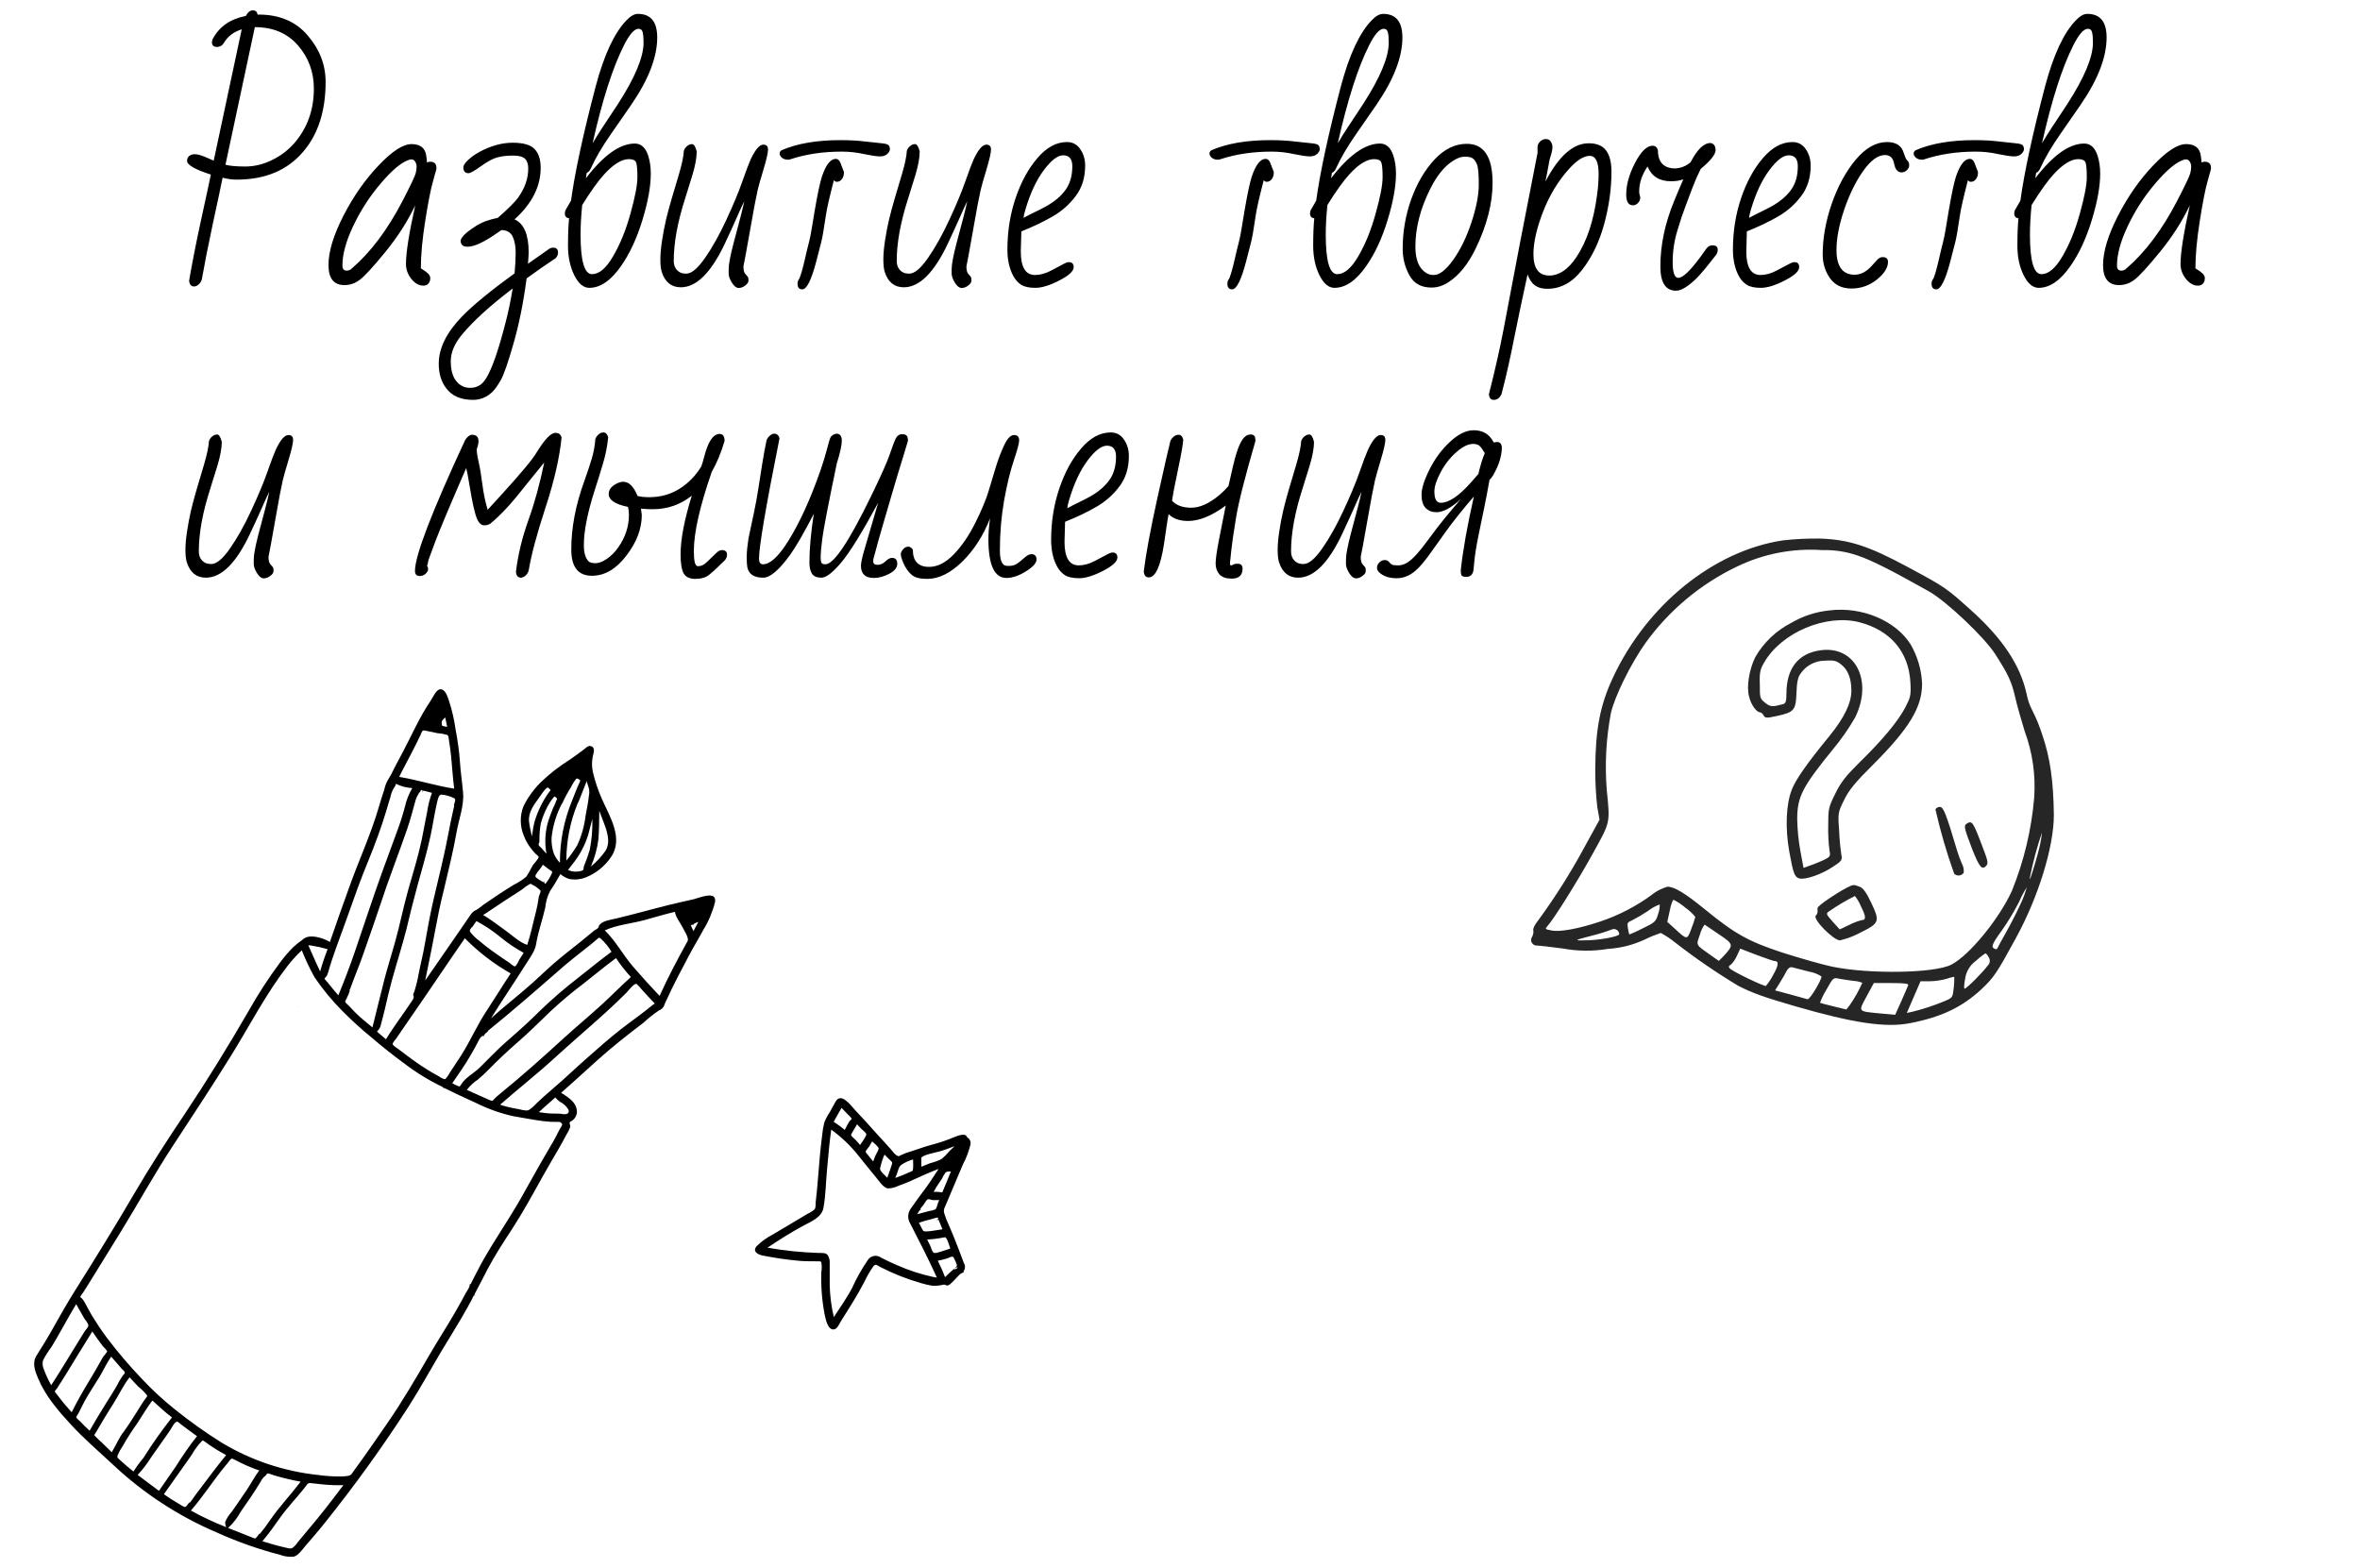 <?xml version="1.0" encoding="UTF-8"?> <svg xmlns="http://www.w3.org/2000/svg" width="447" height="297" viewBox="0 0 447 297" fill="none"><g clip-path="url(#clip0_15_607)"><path d="M183.253 215.468C183.113 215.338 183.083 215.138 182.903 215.028C182.263 214.638 180.623 215.428 180.023 215.668C178.86 216.125 177.672 216.513 176.463 216.828C175.193 217.158 173.963 217.628 172.713 218.028C171.979 218.232 171.263 218.496 170.573 218.818C170.203 219.008 170.303 219.038 169.993 218.918C169.513 218.738 168.943 217.918 168.593 217.518C167.673 216.518 166.763 215.518 165.863 214.518C164.593 213.078 163.293 211.678 161.983 210.278C161.123 209.378 159.333 206.788 158.253 208.668C157.893 209.308 157.553 209.958 157.193 210.598C156.768 211.225 156.413 211.895 156.133 212.598C155.937 213.366 155.804 214.149 155.733 214.938C155.373 217.668 155.153 220.428 154.933 223.168C154.803 224.708 154.683 226.238 154.493 227.758C154.493 228.098 154.493 228.758 154.323 229.018C153.912 229.384 153.446 229.685 152.943 229.908C150.723 231.268 148.453 232.568 146.223 233.908C145.181 234.449 144.224 235.14 143.383 235.958C142.383 237.028 143.553 237.628 144.483 237.808C146.766 238.267 149.073 238.6 151.393 238.808C152.513 238.908 153.643 238.888 154.773 238.898C155.123 238.898 155.433 238.828 155.563 239.088C155.668 239.711 155.668 240.346 155.563 240.968C155.477 243.596 155.678 246.225 156.163 248.808C156.353 249.638 156.683 251.808 157.843 251.808C158.603 251.808 159.003 250.658 159.373 250.078C160.893 247.698 162.373 245.348 163.693 242.838C164.16 241.835 164.709 240.872 165.333 239.958C165.833 239.288 165.993 239.578 166.693 239.958C169.17 241.232 171.766 242.26 174.443 243.028C175.13 243.232 175.827 243.395 176.533 243.518C177.204 243.564 177.878 243.51 178.533 243.358C178.625 243.337 178.719 243.32 178.813 243.308C179.093 243.308 179.223 243.548 179.563 243.458C179.903 243.368 180.453 242.748 180.813 242.408C181.173 242.068 182.163 240.698 182.723 241.098C182.223 240.898 182.663 240.668 182.723 240.348C182.777 240.156 182.79 239.953 182.761 239.755C182.732 239.557 182.661 239.367 182.553 239.198C182.183 238.198 181.843 237.288 181.473 236.338C180.913 234.868 180.313 233.428 179.693 231.978C179.381 231.332 179.117 230.663 178.903 229.978C178.804 229.753 178.761 229.508 178.777 229.262C178.792 229.017 178.866 228.779 178.993 228.568C180.113 225.908 181.253 223.248 182.373 220.568C183.019 219.363 183.507 218.079 183.823 216.748C183.86 216.573 183.855 216.391 183.81 216.218C183.765 216.044 183.681 215.884 183.563 215.748C183.523 215.598 183.353 215.558 183.253 215.468ZM169.913 222.258C170.143 221.618 170.203 221.018 170.743 220.608C171.419 220.161 172.161 219.823 172.943 219.608C172.943 220.168 172.993 220.738 172.943 221.298C172.893 221.858 172.843 221.748 172.353 221.978C171.447 222.405 170.519 222.782 169.573 223.108C169.683 222.828 169.803 222.548 169.913 222.258ZM167.533 218.678C167.853 219.008 168.153 219.348 168.533 219.678C169.053 220.168 169.073 220.108 168.823 220.878C168.573 221.648 168.313 222.348 168.063 223.078C167.743 222.728 166.573 221.758 166.693 221.308C166.876 220.404 167.158 219.522 167.533 218.678ZM166.423 217.528C166.423 217.848 165.883 218.668 165.763 218.988C165.643 219.308 165.503 219.638 165.383 219.988C164.983 219.488 164.563 218.988 164.183 218.498C164.083 218.358 163.953 218.258 163.963 218.108C163.973 217.958 164.513 217.318 164.653 217.108C164.533 217.298 164.653 217.168 164.653 217.108C164.843 216.808 165.013 216.498 165.193 216.188C165.493 216.448 166.383 217.188 166.423 217.528ZM162.333 212.948L163.083 213.758C163.323 214.028 164.083 214.518 164.083 214.868C164.083 215.218 163.213 216.418 162.903 216.868C162.613 216.518 162.323 216.168 162.023 215.868C161.723 215.568 161.213 215.198 161.203 214.978C161.193 214.758 161.763 213.978 161.923 213.658L162.333 212.948ZM158.083 212.148C158.523 211.388 158.953 210.608 159.393 209.838C159.803 210.248 160.203 210.678 160.603 211.098C160.753 211.258 161.313 211.728 161.293 211.908C161.273 212.088 160.953 212.278 160.903 212.338C160.853 212.398 160.673 212.748 160.563 212.948L160.003 214.008C159.332 213.452 158.627 212.938 157.893 212.468C157.945 212.368 158.009 212.274 158.083 212.188V212.148ZM176.753 241.858C174.366 241.349 172.04 240.588 169.813 239.588C168.813 239.168 167.813 238.678 166.873 238.198C166.671 238.05 166.44 237.946 166.194 237.894C165.949 237.843 165.695 237.844 165.45 237.899C165.206 237.954 164.976 238.061 164.776 238.213C164.576 238.365 164.412 238.557 164.293 238.778C163.182 240.399 162.218 242.116 161.413 243.908C160.413 245.828 159.113 247.628 157.933 249.468C157.458 247.472 157.197 245.43 157.153 243.378C157.153 241.958 157.153 240.528 157.153 239.108C157.177 238.59 157.026 238.079 156.723 237.658C156.313 237.248 155.623 237.328 155.103 237.318C151.84 237.215 148.589 236.881 145.373 236.318C147.543 234.848 149.793 233.438 152.083 232.198C153.543 231.398 155.633 230.608 155.963 228.798C156.393 226.438 156.423 223.958 156.643 221.568C156.883 219.028 157.083 216.488 157.443 213.958C159.345 215.33 161.051 216.955 162.513 218.788C163.643 220.188 164.763 221.598 165.913 222.978C166.423 223.588 167.303 224.978 168.163 225.088C168.858 225.081 169.543 224.914 170.163 224.598C170.963 224.318 171.743 224.018 172.513 223.668C174.253 222.868 175.983 222.068 177.773 221.408C176.773 222.888 175.853 224.408 174.773 225.778C174.043 226.778 173.293 227.778 172.603 228.778C172.254 229.205 172.051 229.733 172.024 230.284C171.998 230.834 172.148 231.379 172.453 231.838C174.163 235.178 175.903 238.548 177.453 241.978L176.753 241.858ZM177.753 230.998C178.003 231.608 178.253 232.218 178.513 232.828C177.513 232.958 176.513 233.198 175.513 233.238C174.913 233.238 174.883 233.238 174.623 232.718C174.443 232.338 174.253 231.968 174.053 231.598C174.846 231.311 175.658 231.077 176.483 230.898C176.834 230.77 177.195 230.673 177.563 230.608C177.963 230.828 177.403 231.028 177.403 231.138L177.753 230.998ZM177.623 227.998C177.493 228.318 177.403 228.868 177.153 229.068C176.789 229.223 176.405 229.324 176.013 229.368L173.713 229.978L174.233 229.158C174.338 229.22 174.435 229.294 174.523 229.378C174.033 229.018 174.613 228.618 174.873 228.258C175.133 227.898 175.493 227.188 175.793 227.138C176.093 227.088 176.443 227.308 176.703 227.308C176.963 227.308 177.503 227.308 177.903 227.308C177.773 227.558 177.683 227.788 177.583 228.018L177.623 227.998ZM180.683 238.288C180.813 238.638 181.283 239.378 181.233 239.738C181.233 239.918 180.923 240.118 180.773 240.258L181.343 239.998C181.463 240.258 180.973 240.348 180.763 240.448L180.703 240.318C180.123 240.828 179.563 241.318 179.003 241.898C178.593 240.828 178.133 239.798 177.623 238.778C178.195 238.684 178.759 238.551 179.313 238.378C179.683 238.258 180.543 237.688 180.683 238.288ZM178.863 234.358C179.353 234.128 179.803 236.008 179.993 236.488C179.543 236.628 179.103 236.788 178.663 236.918C178.223 237.048 177.203 237.458 176.863 237.278C176.523 237.098 176.333 236.218 176.203 235.958L175.603 234.768C176.695 234.716 177.782 234.579 178.853 234.358H178.863ZM178.483 225.848C177.942 225.752 177.392 225.715 176.843 225.738C177.162 225.128 177.523 224.54 177.923 223.978C178.083 223.738 178.253 223.498 178.413 223.248C178.598 222.825 178.833 222.426 179.113 222.058C179.363 221.848 179.723 221.898 180.113 221.878C179.593 223.188 179.023 224.528 178.473 225.848H178.483ZM179.773 218.088C179.336 218.613 178.855 219.098 178.333 219.538C177.639 219.875 176.912 220.137 176.163 220.318C175.603 220.528 175.053 220.758 174.503 220.988C174.503 220.448 174.503 219.898 174.503 219.348C174.503 218.798 177.343 218.258 177.943 218.088C178.943 217.818 179.853 217.438 180.803 217.088C180.463 217.428 180.113 217.758 179.763 218.088H179.773Z" fill="black"></path><path d="M386.804 139.125C386.304 137.554 385.679 136.026 384.934 134.555C384.415 133.562 384.048 132.497 383.844 131.395C382.654 126.015 379.344 121.025 373.514 115.745C368.514 111.255 368.514 111.255 361.244 107.345C353.974 103.435 350.244 102.185 344.654 102.005C342.316 101.973 339.977 102.09 337.654 102.355C324.544 104.355 311.954 114.555 305.524 128.295C303.064 133.535 302.184 138.145 302.154 145.735C302.141 148.107 302.268 150.478 302.534 152.835L302.964 155.255L300.214 160.255C297.58 165.155 294.61 169.867 291.324 174.355C290.724 175.085 290.324 175.895 290.414 176.175C290.485 176.597 290.411 177.031 290.204 177.405C290.081 177.574 290.011 177.775 290.001 177.984C289.991 178.192 290.043 178.399 290.149 178.579C290.255 178.758 290.412 178.903 290.599 178.995C290.787 179.086 290.997 179.121 291.204 179.095C291.524 179.095 293.704 179.345 296.024 179.655C298.845 180.173 301.735 180.197 304.564 179.725C306.989 179.573 309.363 178.965 311.564 177.935C312.535 177.459 313.538 177.048 314.564 176.705C315.533 177.227 316.451 177.84 317.304 178.535C321.12 181.501 325.111 184.236 329.254 186.725C332.004 188.135 334.254 188.905 339.904 190.555C351.054 193.785 357.204 194.705 361.804 193.785C367.744 192.625 371.584 190.785 375.234 187.425C377.624 185.175 378.154 184.425 381.874 177.585C386.094 169.855 389.014 160.395 389.014 154.385C388.944 147.985 388.314 143.485 386.804 139.125ZM299.734 178.125C298.184 178.125 298.294 178.055 301.414 177.245C302.725 176.922 304.018 176.525 305.284 176.055C305.434 175.988 305.598 175.958 305.762 175.969C305.926 175.98 306.085 176.032 306.224 176.119C306.363 176.206 306.479 176.326 306.561 176.468C306.643 176.611 306.689 176.771 306.694 176.935C306.694 177.405 302.404 178.195 299.734 178.105V178.125ZM314.074 173.065C313.654 174.545 313.474 174.715 311.124 175.845C310.301 176.274 309.456 176.661 308.594 177.005C308.479 176.626 308.395 176.238 308.344 175.845C308.164 174.845 308.234 174.685 309.084 174.335C310.138 173.795 311.159 173.194 312.144 172.535C312.812 172.012 313.558 171.597 314.354 171.305C314.388 171.899 314.293 172.492 314.074 173.045V173.065ZM312.874 169.475C309.868 171.676 306.538 173.396 303.004 174.575C298.954 175.915 295.444 176.575 293.824 176.225C292.664 176.015 292.594 175.945 293.084 175.425C294.354 174.015 298.854 166.805 301.664 161.715C305.044 155.595 304.974 156.015 304.334 149.655C303.943 144.779 304.205 139.872 305.114 135.065C305.844 131.865 308.904 125.685 311.644 121.815C316.109 115.618 322.057 110.639 328.944 107.335C333.989 104.883 339.589 103.801 345.184 104.195C347.505 104.129 349.817 104.495 352.004 105.275C354.644 106.185 358.364 108.085 365.434 112.055C368.734 113.955 375.874 120.705 377.914 123.905C380.374 127.735 381.004 129.075 381.704 132.095C382.024 133.535 382.834 136.385 383.464 138.425C384.963 142.454 385.586 146.756 385.294 151.045C384.78 157.142 383.347 163.127 381.044 168.795C378.544 174.205 372.954 180.985 369.584 182.715C366.384 184.365 353.834 184.535 346.914 183.065C344.974 182.645 340.794 181.445 337.594 180.425C331.094 178.285 328.594 176.875 322.834 172.165C319.144 169.165 317.134 167.945 315.834 167.945C314.758 168.251 313.753 168.764 312.874 169.455V169.475ZM320.364 175.875C319.554 178.055 319.554 178.055 317.274 175.945L315.794 174.615L316.254 172.535C316.464 171.375 316.814 170.425 316.994 170.425C317.785 170.831 318.527 171.328 319.204 171.905C319.915 172.402 320.555 172.994 321.104 173.665C320.908 174.411 320.661 175.143 320.364 175.855V175.875ZM325.564 181.995L324.124 180.995C321.064 178.815 321.244 179.165 321.984 176.995C322.157 176.322 322.455 175.687 322.864 175.125L325.564 176.955C328.384 178.855 328.414 178.955 326.444 181.105L325.564 181.995ZM334.494 186.735C334.214 186.915 328.274 184.065 327.644 183.435C327.364 183.155 327.394 182.945 327.814 182.735C328.308 182.253 328.702 181.679 328.974 181.045L329.614 179.675L332.614 180.835C334.304 181.465 335.844 181.995 336.094 182.025C336.974 182.025 336.904 182.805 335.844 184.665C335.471 185.396 335.018 186.084 334.494 186.715V186.735ZM342.374 189.265L339.104 188.355L336.214 187.585L337.134 186.105C337.624 185.335 338.184 184.315 338.434 183.855C338.684 183.395 339.034 183.085 339.524 183.225L342.654 184.035C343.492 184.171 344.293 184.481 345.004 184.945C345.004 185.695 342.754 189.395 342.374 189.245V189.265ZM349.714 191.205L347.254 190.605C345.924 190.285 344.794 189.975 344.724 189.935C345.036 189.075 345.439 188.251 345.924 187.475C347.184 185.195 347.254 185.125 348.314 185.365C348.904 185.475 350.134 185.685 351.084 185.785C351.65 185.813 352.208 185.935 352.734 186.145C352.077 187.636 351.276 189.059 350.344 190.395L349.714 191.205ZM358.964 192.205L356.294 191.965C351.794 191.535 351.934 191.715 353.544 188.725L354.914 186.195H358.254C360.784 186.195 361.564 186.305 361.424 186.615C361.284 186.925 360.754 188.235 360.124 189.615L358.964 192.205ZM370.064 186.975C369.854 188.975 369.854 188.975 368.244 189.645C366.272 190.467 364.239 191.136 362.164 191.645L361.164 191.855L362.464 188.855L363.764 185.855H365.524C366.592 185.835 367.654 185.681 368.684 185.395C369.161 185.22 369.653 185.089 370.154 185.005C370.168 185.673 370.138 186.341 370.064 187.005V186.975ZM376.504 182.855C375.794 183.915 372.504 187.255 372.104 187.255C371.964 187.255 372.004 186.405 372.214 185.355C372.307 184.693 372.532 184.056 372.876 183.483C373.219 182.909 373.674 182.41 374.214 182.015C374.777 181.483 375.386 181.001 376.034 180.575C376.184 180.575 376.464 180.885 376.674 181.315C376.833 181.556 376.902 181.844 376.871 182.131C376.84 182.417 376.71 182.684 376.504 182.885V182.855ZM382.824 170.945C382.164 172.455 380.894 174.945 380.014 176.495C379.134 178.045 378.364 179.495 378.294 179.655C378.224 179.815 377.974 179.865 377.594 179.585C377.214 179.305 377.274 178.815 379.104 176.315C380.359 174.538 381.485 172.673 382.474 170.735C382.87 169.79 383.352 168.883 383.914 168.025C383.618 169.032 383.254 170.018 382.824 170.975V170.945ZM386.024 161.525C385.214 164.525 384.234 167.525 384.484 166.165C385.053 163.291 385.814 160.457 386.764 157.685C386.625 158.995 386.371 160.29 386.004 161.555L386.024 161.525Z" fill="#262626"></path><path d="M376.154 164.045C376.644 163.515 376.574 163.165 375.374 160.045C373.684 155.615 373.514 155.335 372.454 156.045C371.934 156.395 372.034 156.855 373.544 160.825C374.884 164.195 375.374 164.825 376.154 164.045Z" fill="#262626"></path><path d="M371.934 165.315C372.007 164.732 371.895 164.141 371.614 163.625C371.279 162.855 370.985 162.067 370.734 161.265C368.624 154.165 368.104 152.835 367.434 152.835C367.265 152.834 367.098 152.875 366.95 152.955C366.801 153.036 366.675 153.153 366.584 153.295C367.519 157.426 368.705 161.497 370.134 165.485C370.257 165.606 370.404 165.699 370.567 165.757C370.729 165.814 370.902 165.836 371.074 165.82C371.245 165.804 371.411 165.75 371.56 165.663C371.708 165.576 371.836 165.457 371.934 165.315Z" fill="#262626"></path><path d="M333.334 134.905C333.49 134.942 333.635 135.016 333.757 135.12C333.879 135.224 333.974 135.357 334.034 135.505C334.354 136.035 334.604 136.035 336.574 135.605C339.804 134.905 340.154 134.525 340.264 131.215C340.334 129.215 340.544 128.215 341.034 127.595C341.539 126.845 342.219 126.229 343.015 125.801C343.811 125.372 344.7 125.144 345.604 125.135C347.324 125.025 347.814 125.135 348.664 125.805C349.994 126.805 350.664 128.475 350.664 130.805C350.664 133.135 349.364 135.905 346.444 139.485C342.154 144.725 340.154 147.605 339.374 149.575C338.284 152.385 338.114 156.785 338.884 161.205C339.654 165.425 339.884 166.095 340.784 166.375C341.834 166.695 344.964 165.635 347.074 164.235C348.864 163.075 348.974 162.895 348.764 161.875C348.543 160.361 348.403 158.835 348.344 157.305C348.094 153.965 348.134 153.865 349.294 151.505C350.204 149.645 351.364 148.205 354.804 144.795C361.664 137.935 364.084 133.895 364.054 129.465C363.938 126.869 363.201 124.338 361.904 122.085C359.094 117.555 352.624 114.845 346.514 115.615C343.958 115.869 341.488 116.674 339.274 117.975C336.416 119.432 334.046 121.691 332.454 124.475C331.294 126.835 330.764 130.135 331.294 131.965C331.644 133.465 332.704 134.905 333.334 134.905ZM334.184 125.415C337.484 119.755 345.884 116.245 352.184 117.855C358.084 119.405 361.534 123.445 361.844 129.285C361.984 131.705 361.844 132.095 360.894 133.955C359.524 136.595 356.474 140.245 352.284 144.325C349.614 146.965 348.664 148.155 347.614 150.325C346.344 152.885 346.274 153.135 346.274 156.505C346.245 158.056 346.328 159.607 346.524 161.145C346.734 162.145 346.664 162.275 345.464 162.875C344.764 163.185 343.604 163.685 342.864 163.925L341.604 164.385L341.004 161.195C340.643 159.198 340.442 157.175 340.404 155.145C340.404 150.935 341.354 149.065 347.194 141.895C348.755 140.017 350.153 138.01 351.374 135.895C354.814 128.895 351.374 122.255 344.834 123.165C340.614 123.725 338.364 126.575 338.364 131.355C338.364 132.795 338.224 133.215 337.774 133.355C335.694 133.915 335.344 133.915 334.324 133.105C333.304 132.295 333.324 132.105 333.324 129.665C333.234 127.415 333.374 126.755 334.184 125.415Z" fill="#262626"></path><path d="M352.214 167.945C351.054 167.495 351.014 167.525 349.754 168.155C347.574 169.315 344.304 171.565 344.264 171.955C344.234 172.188 344.234 172.423 344.264 172.655C344.251 172.95 344.126 173.229 343.914 173.435C343.354 174.135 347.294 178.145 348.524 178.105C349.869 177.784 351.166 177.29 352.384 176.635C356.004 174.835 356.114 174.555 354.384 170.905C353.474 169.005 352.884 168.195 352.214 167.945ZM352.634 174.275C351.83 174.479 351.051 174.774 350.314 175.155L348.454 176.035L347.114 174.555C345.814 173.085 345.814 173.045 346.514 172.555C348.054 171.496 349.664 170.544 351.334 169.705C351.813 170.314 352.204 170.987 352.494 171.705C353.444 173.575 353.474 174.275 352.634 174.275Z" fill="#262626"></path><path d="M20.65 285.71C20.54 286.22 20.77 285.13 20.65 285.71V285.71Z" fill="black"></path><path d="M131.392 170.318C129.852 170.677 128.305 171.001 126.767 171.382C123.428 172.212 120.12 173.152 116.77 173.956C115.746 174.207 114.342 174.33 113.582 175.137C113.407 175.336 113.384 175.639 113.245 175.799C113.008 175.979 112.76 176.143 112.502 176.29C112.019 176.669 111.56 177.068 111.083 177.46C109.473 178.813 107.765 180.084 106.133 181.439C104.347 182.883 102.656 184.548 100.916 186.118C98.335 188.431 95.584 190.548 92.999 192.87C95.029 189.586 97.211 186.406 99.265 183.143C99.872 182.178 100.535 181.236 101.075 180.224C101.367 179.616 101.556 178.964 101.634 178.294C102.043 176.144 102.796 174.022 103.278 171.879C103.383 170.793 103.691 169.737 104.187 168.765C104.896 167.734 105.538 166.654 106.143 165.56C106.659 166 107.265 166.324 107.918 166.509C108.95 166.678 110.008 166.561 110.977 166.17C112.897 165.399 114.544 164.074 115.709 162.363C118.19 158.807 115.45 154.615 113.994 151.308C113.269 149.663 112.699 147.955 112.291 146.205C112.08 145.232 112.075 144.226 112.276 143.252C112.396 142.622 112.855 141.653 111.96 141.331C111.43 141.122 110.92 141.705 110.52 142.009C109.566 142.707 108.552 143.478 107.524 144.147C105.865 145.201 104.308 146.407 102.873 147.749C101.329 149.16 100.063 150.848 99.142 152.726C98.45 154.504 98.47 156.479 99.197 158.243C99.555 159.198 100.067 160.088 100.715 160.876C100.937 161.157 101.169 161.442 101.454 161.727C101.519 161.753 102.029 162.202 102.03 162.31C102.033 162.655 101.081 163.622 100.914 163.879C100.553 164.61 100.154 165.32 99.718 166.008C98.986 166.643 98.172 167.174 97.297 167.589C96.25 168.25 95.185 168.905 94.176 169.581C93.298 170.169 92.439 170.765 91.57 171.357C91.142 171.65 90.691 172.085 90.263 172.324C89.855 172.48 89.501 172.751 89.244 173.104C89.108 173.287 88.977 173.482 88.846 173.678L87.145 176.156C84.939 179.341 82.737 182.525 80.54 185.706C81.132 182.714 81.79 179.663 82.347 176.624C82.838 173.969 83.366 171.328 84.033 168.688C84.917 164.984 85.829 161.291 86.494 157.542C86.925 155.121 87.923 152.569 87.709 150.119C87.533 148.146 87.237 146.201 87.109 144.214C86.98 142.228 86.666 140.168 86.286 138.136C86.028 136.274 85.601 134.439 85.013 132.654C84.763 131.953 84.377 130.617 83.501 130.55C82.624 130.483 82.003 132.109 81.567 132.721C79.442 135.838 78.001 139.236 76.239 142.551C75.684 143.6 75.101 144.639 74.574 145.699C74.294 146.351 73.957 146.977 73.566 147.569C73.196 148.178 72.933 148.844 72.786 149.541C72.421 150.655 72.065 151.772 71.737 152.901C70.297 157.848 68.152 162.537 66.389 167.378C65.054 171.044 63.753 174.723 62.486 178.416C61.792 178.008 61.039 177.71 60.254 177.534C59.707 177.394 59.14 177.348 58.577 177.397C58.079 177.456 57.614 177.676 57.253 178.025C56.64 178.45 56.057 178.916 55.508 179.421C54.609 180.332 53.777 181.308 53.02 182.34C50.84 185.27 48.85 188.338 47.065 191.524C43.238 198.129 39.204 204.686 34.96 211.04C31.687 215.918 28.514 220.814 25.544 225.877C21.874 232.168 18.041 238.352 14.162 244.518C12.736 246.792 11.404 249.126 10.076 251.505C9.099 253.269 8.029 254.996 6.94 256.716C6.052 258.118 6.587 259.566 7.183 260.996C8.604 264.418 10.949 267.109 13.39 269.773C15.832 272.438 18.645 274.841 21.323 277.341C27.126 282.815 33.858 287.21 41.203 290.321C45.039 292.048 49.015 293.448 53.087 294.504C53.905 294.814 54.783 294.929 55.653 294.842C56.555 294.574 57.271 293.47 57.862 292.79C59.088 291.35 60.338 289.93 61.515 288.449C67.196 281.363 72.506 273.987 77.426 266.352C79.546 263.029 81.44 259.573 83.447 256.184C85.177 253.276 87.008 250.441 88.631 247.48C88.874 247.028 89.119 246.598 89.366 246.136C89.613 245.675 89.65 245.173 90.153 245.372C90.05 245.331 89.929 245.284 89.827 245.243C90.686 243.669 91.469 242.043 92.309 240.461C93.71 237.789 95.348 235.307 96.966 232.818C99.025 229.653 100.848 226.32 102.679 223.022C103.691 221.197 104.756 219.402 105.802 217.601C106.309 216.726 106.797 215.844 107.258 214.951C107.57 214.484 107.823 213.981 108.012 213.453C108.066 213.152 107.859 212.887 107.888 212.651C107.917 212.415 108.145 212.409 108.326 212.276C108.704 212.033 108.992 211.673 109.147 211.251C109.302 210.829 109.316 210.369 109.186 209.939C108.871 208.534 107.389 207.712 106.283 206.973C108.637 204.936 110.915 202.794 113.239 200.723C116.004 198.246 118.89 195.979 121.841 193.737C122.773 192.877 123.768 192.088 124.818 191.376C125.027 191.303 125.218 191.187 125.381 191.037C125.544 190.887 125.675 190.706 125.765 190.503C125.938 190.066 126.111 189.629 126.339 189.214C127.582 186.426 129.02 183.822 130.45 181.076C131.339 179.373 132.346 177.75 133.253 176.055C134.234 174.457 134.965 172.719 135.42 170.9C135.846 168.574 132.487 170.052 131.392 170.318ZM92.399 195.257C92.425 195.191 92.496 195.176 92.399 195.257C96.81 191.689 101.117 187.95 105.355 184.249C107.46 182.351 109.732 180.604 111.924 178.868L113.07 177.902C113.455 177.581 113.417 177.512 113.777 177.773C114.58 178.497 115.27 179.339 115.822 180.27C113.67 181.849 111.601 183.547 109.505 185.203C106.922 187.189 104.455 189.323 102.117 191.594C100.181 193.527 98.158 195.351 96.083 197.144C94.242 198.727 92.598 200.518 90.852 202.215C89.764 203.28 88.231 204.029 87.401 205.313C87.144 205.717 87.18 205.871 86.697 205.68C86.213 205.489 86.003 205.341 85.66 205.173C86.862 203.412 88.124 201.663 89.173 199.798C89.689 198.927 90.178 198.045 90.665 197.087C90.764 196.836 91.288 195.946 91.666 196.268C91.583 195.934 92.191 195.54 92.442 195.338L92.399 195.257ZM116.377 181.694C116.469 181.607 116.571 181.532 116.681 181.47C117.52 182.741 118.462 183.941 119.499 185.057C117.641 186.71 115.912 188.499 114.074 190.182C111.663 192.39 109.152 194.472 106.731 196.676C102.89 200.19 99.03 203.643 94.998 206.93C94.597 207.266 94.173 207.604 93.796 207.96C93.418 208.316 93.393 208.651 92.837 208.398C91.358 207.76 89.891 207.093 88.423 206.427C88.998 205.67 89.697 205.016 90.489 204.491C91.191 203.912 91.859 203.293 92.491 202.638C94.293 200.801 96.176 199.03 98.125 197.338C100.283 195.471 102.284 193.455 104.334 191.481C106.344 189.618 108.446 187.858 110.634 186.208C112.554 184.698 114.429 183.139 116.377 181.694ZM114.173 155.315C114.856 157.123 115.801 159.357 114.662 161.175C113.894 162.281 112.97 163.271 111.92 164.113C112.638 162.474 113.118 160.74 113.342 158.965C113.488 157.184 113.482 155.375 113.511 153.59L114.173 155.315ZM111.41 158.115C111.666 157.141 111.935 156.107 112.189 155.111C112.249 157.063 112.087 159.015 111.705 160.931C111.516 161.652 111.248 162.331 111.004 163.03C110.868 163.374 110.732 163.718 110.596 164.062C110.526 164.239 110.568 164.567 110.49 164.709C110.373 165.006 109.547 165.056 109.266 165.085C108.691 165.128 108.114 165.022 107.592 164.778C107.834 164.465 108.08 164.143 108.316 163.817C109.712 162.138 110.763 160.2 111.41 158.115ZM109.507 152.05C110.043 150.692 110.58 149.335 111.117 147.977L111.512 149.208C111.635 149.67 111.65 150.155 111.555 150.623C111.423 151.937 111.142 153.245 110.905 154.55C110.678 156.481 110.14 158.364 109.314 160.125C108.7 161.131 108.017 162.094 107.271 163.006C107.273 159.283 108 155.597 109.412 152.153C109.582 151.779 109.556 151.844 109.501 151.983L109.507 152.05ZM106.466 152.235C106.966 151.115 107.548 150.033 108.208 148.999C108.296 148.775 108.989 147.512 109.279 147.433C109.503 147.503 109.709 147.622 109.883 147.779C109.953 147.957 109.427 148.933 109.343 149.146C109.005 150.002 108.666 150.857 108.332 151.704C106.806 155.419 106.032 159.401 106.055 163.417C105.566 162.915 105.175 162.327 104.902 161.682C104.564 160.691 104.42 159.644 104.476 158.599C104.724 156.352 105.392 154.173 106.447 152.174L106.466 152.235ZM102.957 167.117C102.637 166.894 101.522 166.367 101.415 166.013C101.308 165.659 102.144 164.796 102.299 164.567L102.832 163.788C103.277 164.104 103.656 164.426 104.14 164.778C104.624 165.131 104.642 164.977 104.538 165.377C104.224 166.1 103.812 166.776 103.313 167.387C103.034 167.277 102.975 167.071 103.16 166.821C103.096 166.908 103.021 166.987 102.938 167.056L102.957 167.117ZM101.261 155.607C101.231 155.681 101.209 155.737 101.261 155.607C100.995 156.577 100.895 157.484 100.743 158.413C100.559 157.491 100.297 156.549 100.206 155.609C100.032 153.874 101.083 152.494 102.049 151.166C102.323 150.801 103.337 149.159 103.787 149.165C103.968 149.288 104.13 149.439 104.266 149.612C104.283 149.705 104.159 149.882 104.041 149.964C102.802 151.671 101.863 153.576 101.264 155.598C101.277 155.431 101.31 155.293 101.242 155.546L101.261 155.607ZM102.441 160.536C102.334 160.397 102.036 160.172 102.004 160.009C101.972 159.846 102.192 159.535 102.174 159.334C102.149 158.205 102.235 157.075 102.432 155.963C102.731 154.866 103.151 153.806 103.682 152.801C103.977 152.22 104.334 151.672 104.747 151.168C104.975 150.892 105.015 150.736 105.341 151.08C105.668 151.425 105.509 151.147 105.421 151.531C105.229 152.072 104.999 152.6 104.733 153.109C104.343 154.094 103.938 155.117 103.673 156.142C103.223 157.962 103.167 159.857 103.508 161.7C103.112 161.286 102.758 160.877 102.422 160.475L102.441 160.536ZM92.039 172.972C94.266 171.445 96.532 169.986 98.806 168.53C99.264 168.12 99.766 167.763 100.303 167.466C100.622 167.366 100.436 167.346 100.777 167.545C101.377 167.831 101.922 168.221 102.386 168.698C102.463 168.911 102.109 169.589 102.061 169.817C101.965 170.306 101.907 170.832 101.822 171.292C101.669 172.114 101.45 172.941 101.247 173.753C100.832 175.482 100.414 177.274 99.862 178.969C98.402 178.5 97.028 177.161 95.803 176.289C94.389 175.268 92.998 174.191 91.505 173.288L92.039 172.972ZM89.433 175.62C89.704 175.232 89.975 174.845 90.238 174.454C91.846 175.311 93.365 176.325 94.771 177.483C96.14 178.621 97.618 179.62 99.184 180.465L98.32 181.833C98.225 182.075 97.81 182.933 97.558 183.027C97.306 183.121 96.528 182.34 96.389 182.285C95.942 182.001 95.499 181.707 95.06 181.404L93.319 180.178C92.428 179.546 91.572 178.885 90.755 178.175C90.115 177.708 89.546 177.15 89.067 176.518C88.872 176.086 89.131 175.974 89.414 175.558L89.433 175.62ZM76.641 194.37L78.231 192.063C81.532 187.303 84.743 182.475 88.044 177.716C90.62 180.321 93.541 182.561 96.724 184.374C95.184 186.691 93.74 189.066 92.209 191.386C90.408 194.093 89.127 197.06 87.405 199.809C86.996 200.464 86.558 201.109 86.133 201.747C85.831 202.187 85.543 202.643 85.249 203.086C85.03 203.521 84.754 203.925 84.429 204.289C84.142 204.498 84.389 204.391 84.082 204.377C83.72 204.247 83.38 204.062 83.074 203.828C82.674 203.616 82.283 203.408 81.89 203.177C80.294 202.227 78.751 201.189 77.269 200.07L75.505 198.738C75.274 198.561 74.394 198.04 74.378 197.754C74.362 197.469 74.913 196.891 75.064 196.671C75.386 196.185 75.712 195.712 76.039 195.239L76.641 194.37ZM86.035 152.586L85.637 154.408C85.409 155.393 85.227 156.288 85.054 157.242C84.234 161.681 83.129 166.051 82.103 170.442C81.449 173.237 80.955 176.063 80.452 178.886C80.131 180.813 79.629 182.679 79.267 184.601C79.068 185.718 78.794 186.82 78.447 187.9C78.362 188.048 78.299 188.208 78.259 188.375C78.256 188.545 78.389 188.727 78.374 188.872C78.325 189.111 78.218 189.334 78.063 189.523C76.452 191.993 74.635 194.329 73.104 196.842C72.519 196.363 71.96 195.874 71.392 195.38C71.814 195.01 72.091 194.502 72.174 193.947C72.417 193.032 72.666 192.131 72.878 191.215C73.299 189.36 73.73 187.508 74.23 185.674C75.116 182.454 76.153 179.261 76.978 176.007C77.63 173.243 78.311 170.512 79.06 167.776C79.93 164.625 80.855 161.496 81.547 158.307C81.997 156.216 82.291 154.085 82.779 152.008C82.896 151.495 83.067 150.574 83.549 150.496C84.4 150.559 85.23 150.789 85.992 151.171C86.453 151.311 86.077 152.044 85.969 152.507L86.035 152.586ZM66.272 187.441C66.335 187.283 66.309 187.348 66.272 187.441C67.121 185.024 68.159 182.671 68.974 180.229C69.973 177.323 71.022 174.426 71.983 171.504C73.572 166.616 75.462 161.836 77.135 156.981C77.693 155.352 78.123 153.694 78.584 152.038C78.758 151.233 79.118 150.481 79.636 149.841C79.76 149.718 79.772 149.497 80.027 149.694C80.074 149.713 79.992 150.057 80.038 150.075C80.072 149.96 80.117 149.848 80.17 149.74C80.717 149.881 81.269 150.035 81.819 150.166C81.39 151.323 81.086 152.522 80.91 153.743C80.578 155.536 80.208 157.315 79.865 159.104C79.191 162.279 78.212 165.408 77.321 168.529C76.378 171.866 75.732 175.267 74.78 178.6C74.113 180.993 73.341 183.408 72.736 185.782C71.977 188.707 71.292 191.663 70.542 194.592C69.433 193.67 68.282 192.774 67.268 191.749C66.845 191.324 66.438 190.883 66.028 190.452C65.909 190.319 65.447 189.964 65.394 189.771C65.341 189.578 65.53 189.427 65.659 189.102C65.931 188.577 66.149 188.025 66.31 187.456C66.15 187.533 66.097 187.694 66.207 187.362L66.272 187.441ZM84.348 135.993L84.7 137.66C84.446 137.64 84.195 137.591 83.951 137.514C83.617 137.382 83.757 137.544 83.686 137.151C83.541 136.513 83.921 136.287 84.283 135.914L84.348 135.993ZM76.034 146.277C77.276 143.897 78.549 141.55 79.692 139.12C79.92 138.544 79.927 138.256 80.534 138.378C81.304 138.553 82.084 138.7 82.857 138.866C83.467 138.906 84.071 139.012 84.658 139.181C85.002 139.317 84.965 139.764 85.033 140.189C85.186 141.217 85.357 142.253 85.449 143.3C85.644 145.334 85.771 147.352 86.024 149.377C82.52 148.83 79.147 147.733 75.616 147.144C75.763 146.825 75.903 146.526 76.034 146.277ZM74.548 149.356C74.757 149.09 74.914 148.787 75.009 148.462C75.97 148.937 77.019 149.209 78.091 149.262C77.444 150.353 76.975 151.539 76.701 152.777C76.293 154.336 75.804 155.873 75.235 157.381C74.244 160.05 73.264 162.727 72.295 165.412C70.512 170.385 68.877 175.416 67.162 180.405C66.22 183.141 65.191 185.852 64.082 188.521C63.384 187.729 62.72 186.907 62.065 186.089C61.944 185.934 61.476 185.512 61.473 185.328C61.471 185.144 61.642 185.201 61.701 185.106C61.907 184.839 62.058 184.533 62.143 184.206C63.046 180.971 64.318 177.807 65.439 174.648C66.225 172.443 67.011 170.245 67.799 168.054C68.986 164.781 70.438 161.57 71.586 158.314C72.124 156.817 72.644 155.313 73.098 153.783C73.392 152.823 73.641 151.922 73.942 150.998C74.052 150.403 74.263 149.832 74.566 149.309L74.548 149.356ZM58.971 179.091C60.012 179.258 61.041 179.489 62.053 179.783C61.511 181.16 61.038 182.563 60.638 183.987C59.837 182.369 59.15 180.678 58.396 179.025L58.971 179.091ZM9.696 262.366C9.162 261.419 8.704 260.433 8.325 259.415C8.073 258.878 8.006 258.273 8.134 257.694C8.597 256.786 9.14 255.921 9.758 255.11C11.371 252.447 12.817 249.685 14.421 247.018C14.95 247.883 15.423 248.78 15.926 249.656C16.1 249.951 16.743 250.635 16.73 251.05C16.717 251.464 16.213 251.867 16.032 252.161C14.543 254.594 13.032 257.029 11.543 259.462C10.936 260.426 10.334 261.403 9.696 262.366ZM13.573 267.491C12.635 266.471 11.75 265.403 10.923 264.292C10.847 264.187 10.39 263.683 10.374 263.505C10.539 263.321 10.692 263.127 10.831 262.922C11.329 262.151 11.818 261.377 12.307 260.602C14.038 257.803 15.729 254.966 17.485 252.187C18.123 253.128 18.775 254.063 19.464 254.959C19.624 255.151 20.316 255.769 20.296 256.008C20.058 256.364 19.795 256.702 19.509 257.02C18.639 258.568 17.781 260.111 16.853 261.615C15.667 263.555 14.579 265.49 13.573 267.491ZM16.966 270.983C16.368 270.456 15.814 269.872 15.266 269.3C15.098 269.126 14.457 268.625 14.458 268.432C14.46 268.239 14.803 267.805 14.875 267.651C15.118 267.198 15.336 266.758 15.568 266.279C15.8 265.801 15.898 265.636 16.067 265.316C16.912 263.778 17.911 262.313 18.826 260.815C19.595 259.549 20.208 258.135 21.071 256.96L23.063 259.264C23.203 259.427 23.59 259.698 23.636 259.91C23.681 260.121 23.477 260.31 23.246 260.541C22.778 261.239 22.358 261.967 21.986 262.72C21.361 263.785 20.693 264.822 20.03 265.872C18.962 267.568 17.953 269.276 16.959 271.002L16.966 270.983ZM23.281 271.33C22.478 272.518 21.883 273.831 21.17 275.065L19.324 273.26C18.923 272.886 18.53 272.548 18.129 272.121C17.728 271.693 17.831 271.895 18.084 271.447C19.194 269.509 20.362 267.616 21.552 265.721C22.555 264.139 23.385 262.338 24.546 260.872C25.101 261.479 25.657 262.086 26.239 262.681C26.787 263.109 27.287 263.595 27.73 264.131C27.926 264.478 27.965 264.353 27.667 264.752C26.965 265.657 26.412 266.675 25.783 267.641C24.98 268.937 24.166 270.153 23.311 271.363L23.281 271.33ZM25.253 278.69C24.388 277.994 23.527 277.288 22.72 276.528C22.353 276.178 22.143 276.138 22.26 275.679C22.523 275.059 22.847 274.466 23.228 273.911C24.087 272.398 25.026 270.931 26.041 269.518C26.986 268.106 27.825 266.61 28.865 265.258C30.071 266.369 31.225 267.449 32.575 268.467C30.647 270.911 28.851 273.457 27.194 276.092C26.496 276.924 25.858 277.803 25.282 278.724L25.253 278.69ZM26.065 279.356C26.978 278.4 27.789 277.351 28.485 276.226C29.338 274.994 30.197 273.774 31.065 272.558C31.443 272.009 31.828 271.473 32.206 270.923C32.481 270.527 33.002 269.399 33.471 269.273C33.713 269.207 34.101 269.64 34.289 269.79L35.792 270.911L37.311 272.017C35.87 273.862 34.528 275.784 33.293 277.773C32.233 279.311 31.177 280.84 30.108 282.374C28.786 281.367 27.445 280.407 26.141 279.407L26.065 279.356ZM35.831 284.573C35.672 284.757 35.338 285.356 35.097 285.422C34.856 285.488 34.02 284.91 33.783 284.774C32.838 284.228 31.929 283.643 31.039 283.011L35.619 276.542C35.85 276.203 36.081 275.864 36.321 275.529C36.828 274.624 37.445 273.784 38.158 273.03C38.468 272.765 38.325 272.773 38.699 272.996C39.073 273.219 39.192 273.353 39.436 273.524C40.524 274.284 41.658 274.977 42.831 275.598C40.761 278.113 38.855 280.758 36.873 283.35C36.585 283.806 36.267 284.229 35.935 284.635L35.831 284.573ZM42.731 289.205C40.474 288.319 38.278 287.286 36.158 286.111C38.413 283.508 40.261 280.604 42.43 277.945L43.282 276.906C43.84 276.201 43.756 276.114 44.514 276.511C45.987 277.297 47.52 277.968 49.097 278.517C48.244 279.642 47.588 280.92 46.81 282.097C45.858 283.527 44.872 284.933 43.902 286.323C43.375 286.903 42.949 287.567 42.642 288.288C42.642 288.624 42.708 288.956 42.835 289.267L42.731 289.205ZM49.105 290.489C48.899 290.799 48.667 291.092 48.414 291.366C48.242 291.448 47.851 291.24 47.637 291.156L43.201 289.401C44.173 288.51 44.987 287.462 45.611 286.3C46.852 284.522 48.092 282.744 49.218 280.877L49.613 280.205C49.817 279.903 50.074 279.64 50.371 279.429C50.508 279.3 50.503 279.094 50.694 279.073C50.886 279.052 51.769 279.401 52.031 279.473C53.649 279.944 55.289 280.335 56.946 280.642C55.061 283.123 52.938 285.337 51.173 287.897C50.567 288.805 49.915 289.682 49.221 290.523L49.105 290.489ZM62.787 284.253C60.733 286.946 58.555 289.516 56.389 292.111C56.116 292.539 55.765 292.91 55.353 293.207C54.944 293.4 54.373 293.185 53.938 293.088C52.496 292.765 51.096 292.362 49.692 291.914C50.944 290.463 52.024 288.901 53.135 287.34C54.46 285.487 56.041 283.854 57.458 282.092C57.693 281.798 57.909 281.496 58.131 281.207C58.352 280.919 58.464 280.855 58.945 280.916C59.684 281.004 60.424 281.092 61.161 281.158C62.45 281.289 63.747 281.335 65.043 281.295C64.289 282.277 63.537 283.281 62.787 284.253ZM106.36 213.305C105.807 214.162 105.387 215.168 104.873 216.061C104.035 217.526 103.151 218.972 102.327 220.431C101.11 222.585 99.902 224.742 98.698 226.889C96.457 230.842 93.861 234.58 91.602 238.525C91.146 239.324 90.724 240.146 90.289 240.974C89.974 241.581 89.655 242.197 89.346 242.816C89.239 243.086 89.114 243.402 88.803 243.182L89.091 243.296C89.028 243.266 88.963 243.24 88.896 243.219C89.231 243.405 88.446 244.547 88.249 244.856C87.615 246.078 86.925 247.279 86.248 248.474C84.669 251.215 82.947 253.857 81.363 256.585C78.827 260.959 76.281 265.329 73.412 269.485C71.32 272.519 69.23 275.574 67.047 278.539C66.69 279.033 66.549 279.418 65.953 279.537C65.454 279.613 64.95 279.651 64.446 279.651C63.003 279.656 61.561 279.557 60.133 279.354C53.725 278.663 47.545 276.586 42.022 273.267C38.943 271.342 35.98 269.236 33.149 266.962C30.909 265.177 28.804 263.23 26.849 261.138C24.449 258.629 22.201 255.98 20.114 253.205C19.162 251.915 18.264 250.57 17.41 249.168C16.963 248.421 16.581 247.646 16.157 246.898C16.002 246.604 15.826 246.322 15.63 246.055C15.483 245.933 15.345 245.803 15.214 245.665C15.182 245.501 15.648 244.976 15.749 244.801C16.009 244.388 16.284 243.937 16.543 243.556C17.548 241.964 18.524 240.339 19.524 238.734C20.692 236.841 21.866 234.961 23.025 233.064C26.294 227.733 29.309 222.258 32.744 217.024C36.491 211.301 40.246 205.614 43.855 199.804C47.328 194.177 50.384 188.245 54.424 183.003C55.252 181.924 56.168 180.916 57.164 179.99C57.851 181.749 58.659 183.459 59.582 185.107C61.136 187.395 62.901 189.533 64.853 191.493C66.61 193.266 68.458 194.944 70.392 196.522C72.527 198.356 74.734 200.089 77.003 201.75C78.5 202.866 80.072 203.879 81.707 204.782L83.335 205.641C83.503 205.707 83.819 205.832 83.92 205.958C84.02 206.084 83.784 206.302 83.784 206.302C83.949 205.884 84.216 206.107 84.506 206.244L86.48 207.207C87.693 207.784 88.904 208.338 90.119 208.883C92.371 210.014 94.755 210.863 97.217 211.41C99.108 211.739 101.02 212.097 102.919 212.353C103.821 212.463 104.73 212.51 105.638 212.493C105.975 212.486 106.065 212.447 106.302 212.691C106.539 212.935 106.539 212.935 106.346 213.342L106.36 213.305ZM106.121 208.716C106.775 209.05 107.318 209.567 107.683 210.204C107.86 210.737 107.538 211.007 107.064 211.035C106.591 211.063 106.332 210.928 105.965 210.934C105.382 210.94 104.784 210.929 104.193 210.9C103.602 210.87 102.77 210.746 102.057 210.646C103.093 209.712 104.133 208.768 105.193 207.854C105.45 208.193 105.764 208.485 106.121 208.716ZM123.749 190.244C121.804 191.873 119.695 193.318 117.693 194.871C115.377 196.676 113.199 198.621 111.003 200.559C108.98 202.33 107.052 204.213 105 205.95C104.299 206.554 103.601 207.149 102.914 207.77L101.536 209.053C101.129 209.522 100.657 209.929 100.133 210.262C99.582 210.485 98.517 210.107 97.907 210.016C96.826 209.841 95.76 209.581 94.72 209.24C98.188 206.181 101.837 203.344 105.239 200.205C109.691 196.126 114.402 192.29 118.665 188.008C119.078 187.59 119.816 186.538 120.39 186.367C120.631 186.301 120.479 186.305 120.706 186.492C121.001 186.758 121.27 187.051 121.51 187.369C122.347 188.27 123.151 189.201 124.022 190.072C123.931 190.148 123.835 190.218 123.735 190.281L123.749 190.244ZM124.928 188.624C123.212 186.816 121.524 184.966 119.905 183.078C118.002 180.874 116.651 178.253 114.552 176.219C116.895 175.135 119.706 174.934 122.186 174.237C124.071 173.714 125.938 173.151 127.834 172.707C127.985 173.767 128.873 174.785 129.343 175.745C129.573 176.223 130.562 177.722 130.235 178.248C128.326 181.688 126.513 185.132 124.913 188.661L124.928 188.624ZM131.349 176.355L130.851 175.277C131.053 175.12 131.279 175.037 131.367 175.33C131.084 174.96 131.989 174.737 132.265 174.61L131.349 176.355Z" fill="black"></path><path d="M56.73 190.81C56.673 190.754 56.605 190.709 56.53 190.68C56.553 190.714 56.582 190.743 56.617 190.765C56.651 190.788 56.69 190.803 56.73 190.81Z" fill="black"></path><path d="M88 151.09C87.93 150.71 88.09 151.51 88 151.09V151.09Z" fill="black"></path><path d="M39.935 33.064C36.934 32.098 35.433 31.235 35.433 30.476C35.433 30.045 35.579 29.726 35.873 29.519C36.166 29.311 36.476 29.208 36.804 29.208C37.132 29.208 37.451 29.251 37.762 29.337C38.072 29.424 38.383 29.527 38.693 29.648C39.004 29.769 39.315 29.907 39.625 30.062C39.935 30.2 40.22 30.321 40.479 30.424L45.784 5.555C44.214 6.038 43.058 6.944 42.316 8.272C42.006 8.686 41.6 8.893 41.1 8.893C40.462 8.893 40.143 8.591 40.143 7.987C40.143 7.867 40.186 7.677 40.272 7.418C41.514 5.054 43.61 3.588 46.56 3.019C46.94 2.311 47.38 1.958 47.88 1.958C48.398 1.958 48.7 2.225 48.786 2.76H48.993C52.944 2.76 56.041 4.08 58.284 6.719C60.544 9.342 61.674 12.275 61.674 15.518C61.674 20.97 60.285 25.343 57.507 28.639C54.505 32.227 50.279 34.022 44.827 34.022C43.981 34.022 43.093 33.901 42.161 33.659C41.764 35.643 41.135 38.611 40.272 42.562C39.427 46.512 38.754 49.92 38.253 52.784C38.167 53.215 37.969 53.569 37.658 53.845C37.348 54.121 37.054 54.259 36.778 54.259C36.209 54.259 35.89 53.888 35.821 53.146C36.407 49.747 37.149 45.977 38.046 41.837C38.961 37.679 39.59 34.755 39.935 33.064ZM42.705 31.201C43.533 31.425 44.783 31.537 46.457 31.537C48.148 31.537 49.813 31.14 51.452 30.347C53.108 29.553 54.531 28.483 55.722 27.138C58.206 24.274 59.448 20.823 59.448 16.786C59.448 13.646 58.448 10.92 56.446 8.608C54.445 6.297 51.719 5.141 48.269 5.141L42.705 31.201ZM65.245 54C63.227 54 62.217 52.732 62.217 50.196C62.217 47.66 63.158 44.554 65.038 40.879C66.936 37.187 69.162 34.004 71.715 31.33C74.268 28.639 76.347 27.293 77.952 27.293C79.573 27.293 80.496 28 80.721 29.415C80.79 29.846 80.841 30.303 80.876 30.787C81.031 30.683 81.221 30.631 81.445 30.631C82.256 30.631 82.662 31.02 82.662 31.796V32.003C82.662 32.055 82.446 32.831 82.015 34.332C81.583 35.833 81.092 38.335 80.54 41.837C79.987 45.339 79.711 48.333 79.711 50.817C79.867 50.92 80.048 51.041 80.255 51.179C80.462 51.3 80.721 51.498 81.031 51.774C81.342 52.033 81.497 52.344 81.497 52.706C81.497 53.068 81.385 53.396 81.161 53.69C80.936 53.965 80.617 54.103 80.203 54.103C79.358 54.103 78.59 53.672 77.9 52.81C77.227 51.947 76.891 51.015 76.891 50.015C76.891 47.858 77.477 44.149 78.65 38.887C77.184 41.958 75.286 44.916 72.957 47.763C70.628 50.61 69.015 52.361 68.118 53.017C67.238 53.672 66.28 54 65.245 54ZM64.857 50.299C64.857 50.938 65.124 51.257 65.659 51.257C66.039 51.257 66.358 51.127 66.617 50.869C70.188 47.798 73.388 43.545 76.218 38.11C77.822 35.005 78.668 33.219 78.754 32.753C78.857 32.288 78.909 31.891 78.909 31.563C78.909 31.235 78.823 30.925 78.65 30.631C78.478 30.338 78.236 30.191 77.926 30.191C77.615 30.191 77.158 30.355 76.554 30.683C75.226 31.408 73.587 32.952 71.637 35.315C69.705 37.679 68.092 40.25 66.798 43.027C65.504 45.805 64.857 48.229 64.857 50.299ZM88.743 32.805C88.088 32.805 87.76 32.434 87.76 31.692C87.76 31.347 88.044 30.899 88.614 30.347C89.2 29.777 89.951 29.242 90.865 28.742C93.005 27.604 95.084 27.034 97.102 27.034C99.138 27.034 100.527 27.44 101.269 28.25C102.028 29.044 102.407 30.226 102.407 31.796C102.407 35.315 100.76 38.568 97.464 41.552C99.241 42.346 100.13 44.425 100.13 47.789C100.13 48.238 100.087 48.962 100 49.963L104.038 47.116C104.262 46.978 104.512 46.909 104.788 46.909C105.392 46.909 105.694 47.22 105.694 47.841C105.694 48.203 105.547 48.557 105.254 48.902C105.116 49.005 104.641 49.325 103.831 49.859C103.037 50.377 101.674 51.334 99.742 52.732C99.138 57.338 98.31 61.453 97.257 65.076C96.222 68.716 95.403 71.054 94.799 72.089C94.195 73.124 93.643 73.875 93.143 74.341C92.107 75.272 90.926 75.738 89.597 75.738C87.285 75.738 85.586 74.996 84.499 73.513C83.567 72.288 83.102 70.744 83.102 68.88C83.102 65.947 84.585 62.954 87.553 59.9C89.64 57.761 92.944 55.052 97.464 51.774C97.602 50.308 97.671 48.997 97.671 47.841C97.671 46.685 97.49 45.693 97.128 44.865C96.766 44.037 96.05 43.605 94.98 43.571L94.23 44.088C91.728 45.848 89.839 46.728 88.562 46.728C88.062 46.728 87.717 46.616 87.527 46.392C87.337 46.15 87.242 45.9 87.242 45.641C87.242 45.365 87.449 45.003 87.863 44.554C88.295 44.088 89.062 43.502 90.166 42.794C91.271 42.087 92.642 41.578 94.281 41.268C96.213 39.577 97.49 38.309 98.111 37.463C99.405 35.669 100.052 33.815 100.052 31.899C100.052 31.071 99.845 30.459 99.431 30.062C99.017 29.665 98.258 29.467 97.154 29.467C96.05 29.467 95.075 29.579 94.23 29.803C93.401 30.01 92.366 30.562 91.124 31.459C89.882 32.357 89.088 32.805 88.743 32.805ZM95.523 61.997C96.179 59.581 96.705 57.131 97.102 54.647C92.823 57.891 89.597 60.832 87.423 63.472C86.06 65.145 85.379 66.793 85.379 68.415C85.379 70.036 85.715 71.278 86.388 72.141C87.078 73.021 87.958 73.461 89.028 73.461C90.097 73.461 90.96 73.073 91.616 72.296C92.772 70.916 94.074 67.483 95.523 61.997ZM120.833 2.63C123.266 2.63 124.482 4.123 124.482 7.107C124.482 10.817 122.843 15.061 119.565 19.84C118.651 21.186 117.365 23.04 115.709 25.404C114.07 27.75 112.793 29.933 111.879 31.951C111.724 32.313 111.473 32.581 111.128 32.753L110.973 33.763C114.337 29.381 117.426 27.189 120.238 27.189C121.428 27.189 122.274 27.957 122.774 29.493C123.102 30.511 123.266 31.641 123.266 32.883C123.266 35.281 122.739 38.205 121.687 41.656C120.635 45.106 119.298 47.996 117.676 50.325C115.743 53.12 113.725 54.518 111.62 54.518C110.516 54.518 109.567 53.724 108.773 52.137C107.98 50.532 107.583 48.669 107.583 46.547C107.583 44.408 107.652 42.674 107.79 41.345C107.255 41.276 106.988 40.974 106.988 40.44C106.988 40.25 107.022 40.051 107.091 39.844L108.152 38.007C108.877 32.693 110.438 25.464 112.836 16.32C114.441 10.316 116.399 6.141 118.711 3.795C119.453 3.019 120.16 2.63 120.833 2.63ZM109.964 44.451C109.964 49.437 110.688 51.93 112.138 51.93C113.483 51.93 114.812 50.8 116.123 48.54C117.451 46.279 118.547 43.588 119.41 40.465C120.29 37.325 120.729 35.022 120.729 33.556C120.729 32.072 120.643 31.132 120.471 30.735C120.298 30.338 119.85 30.14 119.125 30.14C117.762 30.14 116.209 31.088 114.467 32.986C113.311 34.246 111.913 36.195 110.274 38.835C110.067 40.853 109.964 42.725 109.964 44.451ZM118.167 8.608C116.045 12.801 114.07 18.977 112.241 27.138C112.811 26.172 113.44 25.162 114.13 24.11C114.838 23.058 115.812 21.582 117.055 19.685C120.281 14.681 121.894 10.817 121.894 8.091C121.894 7.245 121.842 6.598 121.739 6.15C121.635 5.684 121.368 5.451 120.937 5.451C120.143 5.451 119.22 6.504 118.167 8.608ZM144.59 27.396C145.176 27.396 145.47 27.707 145.47 28.328C145.47 28.932 145.185 30.183 144.616 32.081C144.046 33.961 143.675 35.272 143.503 36.014C143.348 36.739 143.158 37.67 142.934 38.809C142.727 39.931 142.52 41.078 142.312 42.251C142.105 43.424 141.881 44.675 141.64 46.003C141.415 47.332 141.139 48.816 140.812 50.455C140.812 51.093 140.915 51.55 141.122 51.826C141.346 52.085 141.51 52.275 141.614 52.395C141.717 52.516 141.769 52.758 141.769 53.12C141.769 53.465 141.562 53.784 141.148 54.078C140.751 54.388 140.337 54.544 139.906 54.544C139.474 54.544 139.052 54.216 138.638 53.56C138.224 52.887 138.017 52.318 138.017 51.852V50.946C138.017 50.066 138.319 48.462 138.922 46.133C139.543 43.786 139.992 42.096 140.268 41.06C140.544 40.008 140.777 39.025 140.967 38.11C140.535 38.99 140.07 40.008 139.569 41.164C139.069 42.303 138.327 43.925 137.344 46.029C134.721 51.619 131.926 54.414 128.959 54.414C127.165 54.414 125.957 53.439 125.336 51.49C125.163 50.92 125.077 50.144 125.077 49.161C125.077 48.16 125.181 46.978 125.388 45.615C125.595 44.235 125.854 42.881 126.164 41.552C126.492 40.206 126.846 38.895 127.225 37.619C127.605 36.342 128.07 34.772 128.623 32.909C129.175 31.028 129.477 29.579 129.528 28.561C129.632 28.216 129.83 27.923 130.124 27.681C130.434 27.422 130.753 27.293 131.081 27.293C131.426 27.293 131.719 27.75 131.961 28.665C131.961 29.855 131.694 31.339 131.159 33.116C130.624 34.893 130.167 36.368 129.787 37.541C128.338 42.027 127.613 45.977 127.613 49.394C127.613 50.446 128.027 51.188 128.855 51.619C129.149 51.757 129.528 51.826 129.994 51.826C130.978 51.826 132.159 50.834 133.54 48.85C134.92 46.866 136.257 44.477 137.551 41.682C138.862 38.87 139.871 36.454 140.579 34.435C141.286 32.417 141.812 31.02 142.157 30.243C143.037 28.345 143.848 27.396 144.59 27.396ZM151.965 54.802C151.361 54.802 151.06 54.449 151.06 53.741C151.06 53.362 151.18 53.025 151.422 52.732C151.732 51.956 152.06 50.808 152.405 49.29C152.75 47.772 153.018 46.659 153.208 45.952C153.397 45.244 153.578 44.347 153.751 43.26L154.32 39.844C154.855 36.721 155.304 34.599 155.666 33.478C156.425 31.218 157.305 30.088 158.306 30.088C158.668 30.088 158.953 30.321 159.16 30.787L159.858 32.598C159.858 33.357 159.6 33.918 159.082 34.28C158.91 34.384 158.711 34.435 158.487 34.435C158.28 34.435 158.099 34.332 157.943 34.125C157.115 37.317 156.615 39.508 156.442 40.698C156.046 43.441 155.735 45.21 155.511 46.003C155.304 46.797 155.01 47.936 154.631 49.419C153.699 53.008 152.811 54.802 151.965 54.802ZM159.418 28.716C155.847 28.716 152.586 29.208 149.636 30.191C149.55 30.226 149.472 30.243 149.403 30.243H149.196C148.765 30.243 148.403 30.122 148.109 29.881C147.816 29.622 147.669 29.363 147.669 29.105C147.669 28.828 147.79 28.613 148.032 28.457C150.982 27.181 154.691 26.543 159.16 26.543C160.937 26.543 162.507 26.629 163.87 26.801C165.233 26.956 166.276 27.069 167.001 27.138C167.743 27.207 168.183 27.336 168.321 27.526C168.476 27.716 168.554 27.957 168.554 28.25C168.554 28.544 168.39 28.846 168.062 29.156C167.734 29.467 167.268 29.622 166.665 29.622C166.078 29.622 165.077 29.475 163.663 29.182C162.265 28.872 160.85 28.716 159.418 28.716ZM186.824 27.396C187.411 27.396 187.704 27.707 187.704 28.328C187.704 28.932 187.419 30.183 186.85 32.081C186.281 33.961 185.91 35.272 185.737 36.014C185.582 36.739 185.392 37.67 185.168 38.809C184.961 39.931 184.754 41.078 184.547 42.251C184.34 43.424 184.116 44.675 183.874 46.003C183.65 47.332 183.374 48.816 183.046 50.455C183.046 51.093 183.149 51.55 183.356 51.826C183.581 52.085 183.745 52.275 183.848 52.395C183.952 52.516 184.003 52.758 184.003 53.12C184.003 53.465 183.796 53.784 183.382 54.078C182.986 54.388 182.571 54.544 182.14 54.544C181.709 54.544 181.286 54.216 180.872 53.56C180.458 52.887 180.251 52.318 180.251 51.852V50.946C180.251 50.066 180.553 48.462 181.157 46.133C181.778 43.786 182.226 42.096 182.502 41.06C182.778 40.008 183.011 39.025 183.201 38.11C182.77 38.99 182.304 40.008 181.804 41.164C181.303 42.303 180.562 43.925 179.578 46.029C176.956 51.619 174.161 54.414 171.193 54.414C169.399 54.414 168.191 53.439 167.57 51.49C167.398 50.92 167.312 50.144 167.312 49.161C167.312 48.16 167.415 46.978 167.622 45.615C167.829 44.235 168.088 42.881 168.398 41.552C168.726 40.206 169.08 38.895 169.459 37.619C169.839 36.342 170.305 34.772 170.857 32.909C171.409 31.028 171.711 29.579 171.763 28.561C171.866 28.216 172.065 27.923 172.358 27.681C172.668 27.422 172.988 27.293 173.315 27.293C173.66 27.293 173.954 27.75 174.195 28.665C174.195 29.855 173.928 31.339 173.393 33.116C172.858 34.893 172.401 36.368 172.021 37.541C170.572 42.027 169.848 45.977 169.848 49.394C169.848 50.446 170.262 51.188 171.09 51.619C171.383 51.757 171.763 51.826 172.229 51.826C173.212 51.826 174.394 50.834 175.774 48.85C177.154 46.866 178.491 44.477 179.785 41.682C181.096 38.87 182.106 36.454 182.813 34.435C183.52 32.417 184.047 31.02 184.392 30.243C185.271 28.345 186.082 27.396 186.824 27.396ZM202.455 49.652C203.059 49.652 203.361 49.971 203.361 50.61C203.361 51.352 202.455 52.188 200.644 53.12C198.832 54.052 197.322 54.518 196.115 54.518C194.907 54.518 194.001 54.319 193.397 53.922C192.794 53.526 192.302 52.974 191.922 52.266C191.181 50.886 190.81 49.221 190.81 47.272C190.81 43.821 191.327 40.569 192.362 37.515C193.397 34.461 194.778 31.934 196.503 29.933C198.228 27.914 200.091 26.905 202.093 26.905C203.162 26.905 203.999 27.353 204.603 28.25C205.224 29.13 205.535 30.174 205.535 31.382C205.535 33.642 204.939 35.557 203.749 37.127C202.576 38.697 201.127 39.982 199.401 40.983C197.676 41.984 195.692 42.932 193.449 43.83L193.346 47.634C193.346 50.601 194.243 52.085 196.037 52.085C197.003 52.085 198.013 51.809 199.065 51.257C200.135 50.688 200.902 50.282 201.368 50.041C201.834 49.782 202.196 49.652 202.455 49.652ZM203.102 31.485C203.102 30.105 202.524 29.415 201.368 29.415C200.333 29.415 199.117 30.347 197.719 32.21C196.322 34.073 195.166 36.532 194.251 39.585C194.027 40.327 193.898 40.888 193.863 41.268C194.553 40.888 195.261 40.526 195.985 40.181C196.71 39.836 197.417 39.473 198.107 39.094C199.695 38.214 200.92 37.187 201.782 36.014C202.662 34.824 203.102 33.314 203.102 31.485ZM233.38 54.802C232.777 54.802 232.475 54.449 232.475 53.741C232.475 53.362 232.595 53.025 232.837 52.732C233.147 51.956 233.475 50.808 233.82 49.29C234.165 47.772 234.433 46.659 234.623 45.952C234.812 45.244 234.993 44.347 235.166 43.26L235.735 39.844C236.27 36.721 236.719 34.599 237.081 33.478C237.84 31.218 238.72 30.088 239.721 30.088C240.083 30.088 240.368 30.321 240.575 30.787L241.273 32.598C241.273 33.357 241.015 33.918 240.497 34.28C240.325 34.384 240.126 34.435 239.902 34.435C239.695 34.435 239.514 34.332 239.358 34.125C238.53 37.317 238.03 39.508 237.857 40.698C237.461 43.441 237.15 45.21 236.926 46.003C236.719 46.797 236.425 47.936 236.046 49.419C235.114 53.008 234.226 54.802 233.38 54.802ZM240.833 28.716C237.262 28.716 234.001 29.208 231.051 30.191C230.965 30.226 230.887 30.243 230.818 30.243H230.611C230.18 30.243 229.818 30.122 229.524 29.881C229.231 29.622 229.084 29.363 229.084 29.105C229.084 28.828 229.205 28.613 229.447 28.457C232.397 27.181 236.106 26.543 240.575 26.543C242.352 26.543 243.922 26.629 245.285 26.801C246.648 26.956 247.691 27.069 248.416 27.138C249.158 27.207 249.598 27.336 249.736 27.526C249.891 27.716 249.969 27.957 249.969 28.25C249.969 28.544 249.805 28.846 249.477 29.156C249.149 29.467 248.683 29.622 248.08 29.622C247.493 29.622 246.492 29.475 245.078 29.182C243.68 28.872 242.265 28.716 240.833 28.716ZM261.977 2.63C264.409 2.63 265.625 4.123 265.625 7.107C265.625 10.817 263.986 15.061 260.708 19.84C259.794 21.186 258.509 23.04 256.853 25.404C255.214 27.75 253.937 29.933 253.022 31.951C252.867 32.313 252.617 32.581 252.272 32.753L252.117 33.763C255.481 29.381 258.569 27.189 261.381 27.189C262.572 27.189 263.417 27.957 263.917 29.493C264.245 30.511 264.409 31.641 264.409 32.883C264.409 35.281 263.883 38.205 262.831 41.656C261.778 45.106 260.441 47.996 258.819 50.325C256.887 53.12 254.868 54.518 252.764 54.518C251.66 54.518 250.711 53.724 249.917 52.137C249.123 50.532 248.727 48.669 248.727 46.547C248.727 44.408 248.796 42.674 248.934 41.345C248.399 41.276 248.131 40.974 248.131 40.44C248.131 40.25 248.166 40.051 248.235 39.844L249.296 38.007C250.021 32.693 251.582 25.464 253.98 16.32C255.584 10.316 257.543 6.141 259.854 3.795C260.596 3.019 261.304 2.63 261.977 2.63ZM251.107 44.451C251.107 49.437 251.832 51.93 253.281 51.93C254.627 51.93 255.955 50.8 257.267 48.54C258.595 46.279 259.691 43.588 260.553 40.465C261.433 37.325 261.873 35.022 261.873 33.556C261.873 32.072 261.787 31.132 261.614 30.735C261.442 30.338 260.993 30.14 260.269 30.14C258.906 30.14 257.353 31.088 255.61 32.986C254.454 34.246 253.057 36.195 251.418 38.835C251.211 40.853 251.107 42.725 251.107 44.451ZM259.311 8.608C257.189 12.801 255.214 18.977 253.385 27.138C253.954 26.172 254.584 25.162 255.274 24.11C255.981 23.058 256.956 21.582 258.198 19.685C261.424 14.681 263.038 10.817 263.038 8.091C263.038 7.245 262.986 6.598 262.882 6.15C262.779 5.684 262.511 5.451 262.08 5.451C261.286 5.451 260.363 6.504 259.311 8.608ZM277.814 27.241C281.075 27.241 282.706 29.708 282.706 34.643C282.706 38.49 281.645 42.622 279.522 47.039C278.09 50.006 276.365 52.145 274.347 53.456C273.312 54.129 272.242 54.466 271.138 54.466C269.188 54.466 267.791 53.69 266.945 52.137C266.1 50.584 265.677 48.91 265.677 47.116C265.677 43.907 266.212 40.793 267.282 37.774C268.369 34.755 269.835 32.245 271.681 30.243C273.544 28.242 275.589 27.241 277.814 27.241ZM270.879 35.807C269.016 39.534 268.084 43.174 268.084 46.728C268.084 49.195 268.765 50.851 270.128 51.697C270.542 51.956 271.017 52.085 271.552 52.085C272.656 52.085 273.889 51.127 275.252 49.212C276.615 47.297 277.763 44.942 278.694 42.148C279.626 39.335 280.092 36.928 280.092 34.927C280.092 32.909 279.971 31.632 279.729 31.097C279.505 30.562 279.238 30.191 278.927 29.984C278.634 29.777 278.134 29.674 277.426 29.674C276.736 29.674 275.977 29.95 275.149 30.502C273.544 31.537 272.121 33.306 270.879 35.807ZM292.721 34.384C295.24 29.553 297.965 27.138 300.898 27.138C302.434 27.138 303.538 27.595 304.211 28.509C304.884 29.406 305.22 30.744 305.22 32.52C305.22 35.781 304.754 39.111 303.823 42.51C302.891 45.891 301.494 48.773 299.63 51.153C297.784 53.517 295.602 54.699 293.083 54.699C292.117 54.699 291.34 54.492 290.754 54.078C290.167 53.664 289.693 52.965 289.331 51.981C288.451 55.984 287.614 59.961 286.82 63.912C286.044 67.88 285.233 71.468 284.388 74.677C284.043 75.385 283.551 75.738 282.913 75.738C282.378 75.738 282.076 75.385 282.007 74.677C283.146 70.209 284.06 66.172 284.75 62.566C285.44 58.96 285.966 56.191 286.329 54.259C286.708 52.327 287.234 49.557 287.907 45.952C288.597 42.329 289.701 36.67 291.22 28.975V27.811C291.22 27.465 291.375 27.138 291.686 26.827C292.013 26.499 292.384 26.335 292.798 26.335C293.23 26.335 293.54 26.499 293.73 26.827C293.937 27.155 294.041 27.474 294.041 27.785C294.041 28.078 294.015 28.345 293.963 28.587C293.911 28.828 293.851 29.07 293.782 29.311C293.713 29.536 293.644 29.76 293.575 29.984C293.506 30.209 293.463 30.407 293.445 30.58L292.721 34.384ZM290.443 48.126C290.443 50.834 291.444 52.188 293.445 52.188C295.309 52.188 297.017 51.033 298.569 48.721C300.553 45.753 301.865 41.802 302.503 36.868C302.693 35.505 302.788 34.194 302.788 32.935C302.788 30.657 302.227 29.519 301.105 29.519C299.984 29.519 298.681 30.338 297.198 31.977C295.127 34.272 293.48 36.989 292.255 40.129C291.047 43.269 290.443 45.934 290.443 48.126ZM312.052 31.537C311 33.09 310.474 34.66 310.474 36.247V36.506L310.681 37.412C310.681 37.808 310.534 38.154 310.241 38.447C309.965 38.74 309.654 38.887 309.309 38.887C308.446 38.887 308.015 38.214 308.015 36.868C308.015 34.988 308.576 32.978 309.697 30.838C310.819 28.682 311.923 27.604 313.01 27.604C313.527 27.604 313.864 27.888 314.019 28.457C314.019 30.183 314.649 31.261 315.908 31.692C316.288 31.83 316.685 31.899 317.099 31.899C318.255 31.899 319.29 31.511 320.204 30.735C321.464 28.302 322.723 27.086 323.982 27.086C324.621 27.189 324.94 27.647 324.94 28.457C324.94 29.251 324 30.433 322.119 32.003C321.533 33.176 320.998 34.401 320.515 35.678C320.049 36.954 319.609 38.128 319.195 39.197C318.781 40.25 318.28 41.751 317.694 43.7C317.107 45.65 316.814 47.625 316.814 49.627C316.814 51.628 317.168 52.628 317.875 52.628C318.738 52.628 320.161 51.274 322.145 48.565C322.456 48.151 322.714 47.789 322.921 47.478C323.128 47.168 323.327 46.926 323.517 46.754C323.724 46.564 324.017 46.469 324.396 46.469C325.035 46.469 325.354 46.754 325.354 47.323C325.354 47.599 325.285 47.867 325.147 48.126C323.37 50.437 322.076 51.99 321.265 52.784C319.678 54.302 318.41 55.061 317.461 55.061C315.477 55.061 314.485 53.526 314.485 50.455C314.485 46.417 315.356 42.285 317.099 38.059C317.633 36.747 318.211 35.384 318.833 33.97C318.142 34.211 317.366 34.332 316.503 34.332C314.312 34.332 312.829 33.4 312.052 31.537ZM339.872 49.652C340.476 49.652 340.778 49.971 340.778 50.61C340.778 51.352 339.872 52.188 338.061 53.12C336.249 54.052 334.739 54.518 333.532 54.518C332.324 54.518 331.418 54.319 330.814 53.922C330.211 53.526 329.719 52.974 329.339 52.266C328.597 50.886 328.227 49.221 328.227 47.272C328.227 43.821 328.744 40.569 329.779 37.515C330.814 34.461 332.195 31.934 333.92 29.933C335.645 27.914 337.508 26.905 339.51 26.905C340.579 26.905 341.416 27.353 342.02 28.25C342.641 29.13 342.952 30.174 342.952 31.382C342.952 33.642 342.356 35.557 341.166 37.127C339.993 38.697 338.544 39.982 336.818 40.983C335.093 41.984 333.109 42.932 330.866 43.83L330.763 47.634C330.763 50.601 331.66 52.085 333.454 52.085C334.42 52.085 335.43 51.809 336.482 51.257C337.552 50.688 338.319 50.282 338.785 50.041C339.251 49.782 339.613 49.652 339.872 49.652ZM340.519 31.485C340.519 30.105 339.941 29.415 338.785 29.415C337.75 29.415 336.534 30.347 335.136 32.21C333.739 34.073 332.583 36.532 331.668 39.585C331.444 40.327 331.315 40.888 331.28 41.268C331.97 40.888 332.678 40.526 333.402 40.181C334.127 39.836 334.834 39.473 335.524 39.094C337.112 38.214 338.337 37.187 339.199 36.014C340.079 34.824 340.519 33.314 340.519 31.485ZM347.843 47.323C347.843 50.463 348.99 52.033 351.285 52.033C352.423 52.033 353.493 51.481 354.494 50.377C354.873 49.946 355.227 49.557 355.555 49.212C355.882 48.867 356.219 48.695 356.564 48.695C357.254 48.695 357.599 48.997 357.599 49.601C357.599 50.705 356.892 51.826 355.477 52.965C354.062 54.086 352.458 54.647 350.664 54.647C348.887 54.647 347.532 53.991 346.601 52.68C345.686 51.352 345.229 49.859 345.229 48.203C345.229 45.115 345.798 41.915 346.937 38.602C348.093 35.29 349.603 32.512 351.466 30.269C353.346 28.026 355.33 26.905 357.418 26.905C358.936 26.905 359.937 27.448 360.42 28.535C360.541 28.828 360.679 29.208 360.834 29.674C361.007 30.122 361.196 30.407 361.403 30.528C361.541 30.752 361.61 31.028 361.61 31.356C361.61 31.666 361.464 31.96 361.17 32.236C360.877 32.512 360.549 32.65 360.187 32.65C359.445 32.65 358.971 32.106 358.764 31.02C358.557 29.915 357.979 29.363 357.03 29.363C355.701 29.363 354.321 30.373 352.889 32.391C351.474 34.41 350.275 36.859 349.292 39.741C348.326 42.622 347.843 45.149 347.843 47.323ZM366.76 54.802C366.156 54.802 365.854 54.449 365.854 53.741C365.854 53.362 365.975 53.025 366.217 52.732C366.527 51.956 366.855 50.808 367.2 49.29C367.545 47.772 367.813 46.659 368.002 45.952C368.192 45.244 368.373 44.347 368.546 43.26L369.115 39.844C369.65 36.721 370.099 34.599 370.461 33.478C371.22 31.218 372.1 30.088 373.101 30.088C373.463 30.088 373.748 30.321 373.955 30.787L374.653 32.598C374.653 33.357 374.395 33.918 373.877 34.28C373.704 34.384 373.506 34.435 373.282 34.435C373.075 34.435 372.894 34.332 372.738 34.125C371.91 37.317 371.41 39.508 371.237 40.698C370.84 43.441 370.53 45.21 370.306 46.003C370.099 46.797 369.805 47.936 369.426 49.419C368.494 53.008 367.606 54.802 366.76 54.802ZM374.213 28.716C370.642 28.716 367.381 29.208 364.431 30.191C364.345 30.226 364.267 30.243 364.198 30.243H363.991C363.56 30.243 363.198 30.122 362.904 29.881C362.611 29.622 362.464 29.363 362.464 29.105C362.464 28.828 362.585 28.613 362.827 28.457C365.777 27.181 369.486 26.543 373.955 26.543C375.732 26.543 377.302 26.629 378.665 26.801C380.028 26.956 381.071 27.069 381.796 27.138C382.538 27.207 382.978 27.336 383.116 27.526C383.271 27.716 383.349 27.957 383.349 28.25C383.349 28.544 383.185 28.846 382.857 29.156C382.529 29.467 382.063 29.622 381.459 29.622C380.873 29.622 379.872 29.475 378.458 29.182C377.06 28.872 375.645 28.716 374.213 28.716ZM395.356 2.63C397.789 2.63 399.005 4.123 399.005 7.107C399.005 10.817 397.366 15.061 394.088 19.84C393.174 21.186 391.889 23.04 390.232 25.404C388.593 27.75 387.317 29.933 386.402 31.951C386.247 32.313 385.997 32.581 385.652 32.753L385.497 33.763C388.861 29.381 391.949 27.189 394.761 27.189C395.952 27.189 396.797 27.957 397.297 29.493C397.625 30.511 397.789 31.641 397.789 32.883C397.789 35.281 397.263 38.205 396.21 41.656C395.158 45.106 393.821 47.996 392.199 50.325C390.267 53.12 388.248 54.518 386.144 54.518C385.039 54.518 384.09 53.724 383.297 52.137C382.503 50.532 382.106 48.669 382.106 46.547C382.106 44.408 382.175 42.674 382.313 41.345C381.779 41.276 381.511 40.974 381.511 40.44C381.511 40.25 381.546 40.051 381.615 39.844L382.676 38.007C383.4 32.693 384.962 25.464 387.36 16.32C388.964 10.316 390.923 6.141 393.234 3.795C393.976 3.019 394.684 2.63 395.356 2.63ZM384.487 44.451C384.487 49.437 385.212 51.93 386.661 51.93C388.007 51.93 389.335 50.8 390.646 48.54C391.975 46.279 393.07 43.588 393.933 40.465C394.813 37.325 395.253 35.022 395.253 33.556C395.253 32.072 395.167 31.132 394.994 30.735C394.822 30.338 394.373 30.14 393.648 30.14C392.285 30.14 390.733 31.088 388.99 32.986C387.834 34.246 386.437 36.195 384.798 38.835C384.591 40.853 384.487 42.725 384.487 44.451ZM392.691 8.608C390.569 12.801 388.593 18.977 386.765 27.138C387.334 26.172 387.964 25.162 388.654 24.11C389.361 23.058 390.336 21.582 391.578 19.685C394.804 14.681 396.417 10.817 396.417 8.091C396.417 7.245 396.366 6.598 396.262 6.15C396.159 5.684 395.891 5.451 395.46 5.451C394.666 5.451 393.743 6.504 392.691 8.608ZM401.36 54C399.342 54 398.333 52.732 398.333 50.196C398.333 47.66 399.273 44.554 401.153 40.879C403.051 37.187 405.277 34.004 407.83 31.33C410.383 28.639 412.462 27.293 414.067 27.293C415.689 27.293 416.612 28 416.836 29.415C416.905 29.846 416.957 30.303 416.991 30.787C417.146 30.683 417.336 30.631 417.561 30.631C418.371 30.631 418.777 31.02 418.777 31.796V32.003C418.777 32.055 418.561 32.831 418.13 34.332C417.699 35.833 417.207 38.335 416.655 41.837C416.103 45.339 415.827 48.333 415.827 50.817C415.982 50.92 416.163 51.041 416.37 51.179C416.577 51.3 416.836 51.498 417.146 51.774C417.457 52.033 417.612 52.344 417.612 52.706C417.612 53.068 417.5 53.396 417.276 53.69C417.052 53.965 416.732 54.103 416.318 54.103C415.473 54.103 414.705 53.672 414.015 52.81C413.342 51.947 413.006 51.015 413.006 50.015C413.006 47.858 413.592 44.149 414.766 38.887C413.299 41.958 411.401 44.916 409.072 47.763C406.743 50.61 405.13 52.361 404.233 53.017C403.353 53.672 402.396 54 401.36 54ZM400.972 50.299C400.972 50.938 401.24 51.257 401.774 51.257C402.154 51.257 402.473 51.127 402.732 50.869C406.303 47.798 409.504 43.545 412.333 38.11C413.938 35.005 414.783 33.219 414.869 32.753C414.973 32.288 415.024 31.891 415.024 31.563C415.024 31.235 414.938 30.925 414.766 30.631C414.593 30.338 414.352 30.191 414.041 30.191C413.73 30.191 413.273 30.355 412.669 30.683C411.341 31.408 409.702 32.952 407.752 35.315C405.82 37.679 404.207 40.25 402.913 43.027C401.619 45.805 400.972 48.229 400.972 50.299ZM54.635 82.397C55.221 82.397 55.515 82.707 55.515 83.328C55.515 83.932 55.23 85.183 54.661 87.081C54.091 88.961 53.72 90.272 53.548 91.014C53.393 91.739 53.203 92.67 52.978 93.809C52.772 94.93 52.565 96.078 52.357 97.251C52.15 98.424 51.926 99.675 51.685 101.003C51.46 102.332 51.184 103.816 50.856 105.455C50.856 106.093 50.96 106.55 51.167 106.826C51.391 107.085 51.555 107.275 51.659 107.396C51.762 107.516 51.814 107.758 51.814 108.12C51.814 108.465 51.607 108.784 51.193 109.078C50.796 109.388 50.382 109.543 49.951 109.543C49.519 109.543 49.097 109.216 48.683 108.56C48.269 107.887 48.062 107.318 48.062 106.852V105.946C48.062 105.066 48.363 103.462 48.967 101.133C49.588 98.787 50.037 97.096 50.313 96.061C50.589 95.008 50.822 94.025 51.012 93.11C50.58 93.99 50.115 95.008 49.614 96.164C49.114 97.303 48.372 98.924 47.389 101.029C44.766 106.619 41.971 109.414 39.004 109.414C37.21 109.414 36.002 108.439 35.381 106.49C35.208 105.92 35.122 105.144 35.122 104.161C35.122 103.16 35.226 101.978 35.433 100.615C35.64 99.235 35.898 97.881 36.209 96.552C36.537 95.207 36.891 93.895 37.27 92.619C37.65 91.342 38.115 89.772 38.667 87.909C39.22 86.028 39.522 84.579 39.573 83.561C39.677 83.216 39.875 82.923 40.169 82.681C40.479 82.422 40.798 82.293 41.126 82.293C41.471 82.293 41.764 82.75 42.006 83.665C42.006 84.855 41.738 86.339 41.204 88.116C40.669 89.893 40.212 91.368 39.832 92.541C38.383 97.027 37.658 100.978 37.658 104.394C37.658 105.446 38.072 106.188 38.9 106.619C39.194 106.757 39.573 106.826 40.039 106.826C41.023 106.826 42.204 105.834 43.584 103.85C44.965 101.866 46.302 99.477 47.596 96.682C48.907 93.87 49.916 91.454 50.623 89.436C51.331 87.417 51.857 86.019 52.202 85.243C53.082 83.345 53.893 82.397 54.635 82.397ZM89.39 82.345C90.218 82.345 90.632 82.759 90.632 83.587C90.632 83.966 90.52 84.467 90.296 85.088C90.296 85.657 90.417 86.46 90.658 87.495C90.9 88.53 91.133 89.927 91.357 91.687C91.581 93.447 91.918 95.069 92.366 96.552C93.281 95.552 94.109 94.646 94.851 93.835C98.56 89.781 100.82 87.072 101.631 85.709C103.149 83.225 104.34 81.982 105.202 81.982C105.823 81.982 106.211 82.276 106.367 82.862C105.987 86.675 104.978 91.083 103.339 96.086C101.7 101.09 100.639 105.041 100.156 107.939C100.069 108.37 99.871 108.724 99.561 109C99.25 109.276 98.957 109.414 98.681 109.414C98.111 109.414 97.792 109.043 97.723 108.301C98.103 105.127 98.879 101.892 100.052 98.597C101.243 95.301 102.252 91.635 103.08 87.598L101.062 90.082C100.354 90.928 99.69 91.747 99.069 92.541C96.826 95.422 94.756 97.639 92.858 99.192C92.513 99.399 92.142 99.502 91.745 99.502C91.366 99.502 91.038 99.33 90.762 98.985C90.486 98.623 90.236 98.053 90.011 97.277C89.787 96.501 89.563 95.5 89.338 94.275C89.131 93.05 88.873 91.566 88.562 89.824L88.303 88.659C85.284 95.595 83.343 100.201 82.481 102.479C81.635 104.739 81.195 105.929 81.161 106.05C81.143 106.171 81.109 106.343 81.057 106.567C81.023 106.792 80.962 106.999 80.876 107.188C81.014 107.326 81.083 107.542 81.083 107.835C81.083 108.111 80.919 108.396 80.591 108.689C80.281 108.965 79.918 109.104 79.504 109.104C78.901 109.104 78.599 108.776 78.599 108.12C78.599 105.239 81.773 96.966 88.122 83.302C88.571 82.664 88.993 82.345 89.39 82.345ZM112.112 109.052C109.507 109.052 108.204 107.396 108.204 104.083C108.204 99.977 109.015 95.69 110.637 91.221C111.258 89.479 111.741 88.029 112.086 86.874C112.431 85.718 112.655 84.493 112.759 83.199C112.862 82.854 113.061 82.552 113.354 82.293C113.665 82.034 113.975 81.905 114.286 81.905C114.717 81.905 115.019 82.207 115.191 82.811C115.036 84.484 114.708 86.149 114.208 87.805C113.725 89.461 113.207 91.126 112.655 92.8C111.275 97.113 110.585 100.589 110.585 103.229C110.585 104.661 110.878 105.688 111.465 106.309C111.706 106.55 112.146 106.671 112.785 106.671C113.423 106.671 114.148 106.395 114.958 105.843C115.787 105.273 116.503 104.549 117.106 103.669C118.452 101.754 119.125 99.701 119.125 97.51C119.125 96.975 119.065 96.475 118.944 96.009C116.511 95.508 115.295 94.698 115.295 93.576C115.295 92.921 115.614 92.368 116.252 91.92C116.908 91.471 117.503 91.247 118.038 91.247C119.125 91.247 120.031 92.144 120.755 93.939C121.376 94.094 122.101 94.171 122.929 94.171C125.069 94.171 126.984 93.645 128.674 92.593C130.382 91.523 131.771 90.1 132.841 88.323C133.013 87.84 133.194 87.227 133.384 86.485C134.126 83.621 135.092 82.189 136.283 82.189C136.921 82.189 137.24 82.629 137.24 83.509C136.602 85.7 135.791 87.659 134.808 89.384C132.548 95.888 131.417 100.891 131.417 104.394C131.417 106.291 131.668 107.24 132.168 107.24C132.668 107.24 133.117 107.085 133.514 106.774C133.91 106.447 134.29 106.093 134.652 105.713C135.032 105.334 135.394 104.989 135.739 104.678C136.084 104.35 136.412 104.187 136.723 104.187C137.378 104.187 137.706 104.48 137.706 105.066C137.706 105.429 137.568 105.782 137.292 106.127C136.792 106.576 136.334 107.016 135.92 107.447C135.506 107.861 134.972 108.336 134.316 108.871C133.678 109.388 132.806 109.647 131.702 109.647C130.615 109.647 129.873 109.293 129.477 108.586C129.097 107.861 128.907 106.662 128.907 104.989C128.907 102.159 129.615 98.459 131.029 93.887C128.873 95.595 126.406 96.449 123.628 96.449C122.938 96.449 122.196 96.414 121.402 96.345L121.558 97.561C121.558 100.149 120.583 102.711 118.633 105.248C116.701 107.784 114.527 109.052 112.112 109.052ZM165.5 109.466C163.878 109.466 163.067 108.689 163.067 107.137C163.067 106.619 163.292 105.593 163.74 104.057L164.75 100.615C164.974 99.839 165.241 98.924 165.552 97.872C165.88 96.802 166.138 95.922 166.328 95.232C163.274 100.874 160.937 104.652 159.315 106.567C157.71 108.465 156.468 109.414 155.588 109.414C154.708 109.414 154.105 109.155 153.777 108.638C153.466 108.12 153.311 107.43 153.311 106.567C153.311 103.945 153.587 100.865 154.139 97.329C152.259 100.952 150.775 103.522 149.688 105.041C147.583 107.956 145.875 109.414 144.564 109.414C142.787 109.414 141.778 108.733 141.536 107.37C141.467 106.904 141.433 106.343 141.433 105.688C141.433 105.015 141.467 104.368 141.536 103.747C141.605 103.108 141.683 102.522 141.769 101.987C141.873 101.435 141.976 100.934 142.08 100.486C142.183 100.02 142.416 98.933 142.778 97.225C143.141 95.5 143.425 93.947 143.632 92.567C143.857 91.169 144.098 89.625 144.357 87.935C144.633 86.244 144.909 84.734 145.185 83.406C145.306 83.061 145.513 82.767 145.806 82.526C146.099 82.267 146.375 82.138 146.634 82.138C147.152 82.138 147.488 82.431 147.644 83.018C145.056 95.957 143.762 103.557 143.762 105.817C143.762 106.524 144.012 106.878 144.512 106.878C145.841 106.878 147.402 105.463 149.196 102.634C151.405 99.149 153.492 94.585 155.459 88.944C155.959 87.477 156.356 86.166 156.649 85.01C156.943 83.837 157.167 83.104 157.322 82.811C157.495 82.5 157.848 82.276 158.383 82.138C159.091 82.138 159.444 82.578 159.444 83.457C159.444 84.32 159.125 85.769 158.487 87.805C156.865 95.621 155.951 100.374 155.744 102.064C155.537 103.738 155.433 104.859 155.433 105.429C155.433 105.998 155.485 106.386 155.588 106.593C155.692 106.783 155.942 106.878 156.339 106.878C157.926 106.878 160.799 102.599 164.957 94.042C166.889 90.074 168.088 87.382 168.554 85.968C169.037 84.536 169.408 83.561 169.667 83.043C169.943 82.509 170.322 82.241 170.805 82.241C171.288 82.241 171.599 82.336 171.737 82.526C171.892 82.698 171.97 83.026 171.97 83.509C171.78 84.165 171.513 85.053 171.167 86.175C170.822 87.279 170.443 88.513 170.029 89.876C169.632 91.238 169.209 92.67 168.761 94.171C168.312 95.672 167.76 97.561 167.104 99.839C166.449 102.099 166.009 103.678 165.785 104.575C165.56 105.455 165.44 105.895 165.422 105.895C165.405 105.895 165.396 106.033 165.396 106.309C165.396 106.757 165.664 106.981 166.199 106.981C166.751 106.981 167.251 106.766 167.7 106.334C168.166 105.886 168.58 105.662 168.942 105.662C169.615 105.662 169.951 106.033 169.951 106.774C169.951 107.499 169.451 108.129 168.45 108.664C167.45 109.198 166.466 109.466 165.5 109.466ZM172.901 104.135C172.901 106.291 173.928 107.37 175.981 107.37C177.568 107.37 179.13 106.576 180.665 104.989C182.201 103.384 183.563 101.383 184.754 98.985C185.944 96.587 186.772 94.603 187.238 93.033C187.704 91.445 188.17 89.901 188.636 88.4C189.102 86.899 189.628 85.528 190.214 84.286C190.818 83.026 191.439 82.397 192.078 82.397C192.716 82.397 193.035 82.733 193.035 83.406C193.035 83.941 192.699 85.209 192.026 87.21C191.353 89.194 190.741 91.713 190.188 94.767C189.654 97.803 189.386 100.96 189.386 104.238C189.386 105.981 189.74 106.947 190.447 107.137C190.62 107.171 190.827 107.188 191.068 107.188C191.327 107.188 191.569 107.163 191.793 107.111C192.035 107.059 192.267 106.973 192.492 106.852C192.716 106.714 192.966 106.533 193.242 106.309C193.518 106.067 193.855 105.782 194.251 105.455C194.666 105.127 195.028 104.963 195.338 104.963C195.994 104.963 196.322 105.299 196.322 105.972C196.322 106.645 195.649 107.396 194.303 108.224C192.975 109.052 191.75 109.466 190.628 109.466C188.351 109.466 187.212 107.016 187.212 102.116C187.212 100.978 187.316 99.666 187.523 98.183C186.246 101.461 184.486 104.195 182.244 106.386C180.018 108.56 177.801 109.647 175.593 109.647C174.299 109.647 173.359 109.414 172.772 108.948C171.858 108.189 171.176 107.076 170.728 105.61C170.659 105.437 170.624 105.213 170.624 104.937C170.624 104.644 170.771 104.342 171.064 104.031C171.34 103.703 171.659 103.54 172.021 103.54C172.367 103.54 172.66 103.738 172.901 104.135ZM210.736 104.652C211.34 104.652 211.642 104.972 211.642 105.61C211.642 106.352 210.736 107.188 208.925 108.12C207.113 109.052 205.604 109.518 204.396 109.518C203.188 109.518 202.283 109.319 201.679 108.922C201.075 108.526 200.583 107.973 200.204 107.266C199.462 105.886 199.091 104.221 199.091 102.271C199.091 98.821 199.608 95.569 200.644 92.515C201.679 89.461 203.059 86.934 204.784 84.933C206.509 82.914 208.373 81.905 210.374 81.905C211.444 81.905 212.28 82.353 212.884 83.251C213.505 84.13 213.816 85.174 213.816 86.382C213.816 88.642 213.221 90.557 212.03 92.127C210.857 93.697 209.408 94.982 207.683 95.983C205.957 96.984 203.973 97.933 201.73 98.83L201.627 102.634C201.627 105.601 202.524 107.085 204.318 107.085C205.285 107.085 206.294 106.809 207.346 106.257C208.416 105.688 209.184 105.282 209.649 105.041C210.115 104.782 210.478 104.652 210.736 104.652ZM211.383 86.485C211.383 85.105 210.805 84.415 209.649 84.415C208.614 84.415 207.398 85.347 206 87.21C204.603 89.073 203.447 91.532 202.533 94.585C202.308 95.327 202.179 95.888 202.145 96.268C202.835 95.888 203.542 95.526 204.267 95.181C204.991 94.836 205.699 94.473 206.389 94.094C207.976 93.214 209.201 92.187 210.063 91.014C210.943 89.824 211.383 88.314 211.383 86.485ZM235.347 107.706C235.347 108.965 234.657 109.595 233.277 109.595C232.242 109.595 231.474 109.328 230.974 108.793C230.491 108.241 230.249 107.551 230.249 106.723C230.249 105.895 230.465 104.376 230.896 102.168C231.345 99.942 231.767 97.803 232.164 95.75C229.542 97.7 227.161 98.674 225.021 98.674C223.434 98.674 222.209 98.243 221.347 97.38C221.226 97.984 221.105 98.7 220.984 99.528C220.864 100.356 220.691 101.53 220.467 103.048C219.811 107.257 218.854 109.362 217.594 109.362C217.025 109.362 216.706 108.991 216.637 108.25C217.016 105.075 217.87 100.46 219.199 94.404C220.544 88.331 221.364 84.734 221.657 83.613C221.778 83.268 221.985 82.974 222.278 82.733C222.572 82.474 222.882 82.345 223.21 82.345C223.659 82.345 223.96 82.647 224.116 83.251C224.081 84.079 223.762 85.916 223.158 88.763C222.554 91.609 222.166 93.637 221.994 94.844C222.805 95.724 224.021 96.164 225.643 96.164C227.282 96.164 229.067 95.353 231 93.731C231.603 93.214 232.164 92.653 232.682 92.049C232.958 90.859 233.225 89.686 233.484 88.53C233.743 87.357 234.027 86.313 234.338 85.398C234.648 84.467 235.002 83.716 235.399 83.147C235.813 82.578 236.313 82.293 236.9 82.293C237.486 82.293 237.78 82.629 237.78 83.302V83.561C235.813 90.307 234.588 95.155 234.105 98.105C233.622 101.055 233.329 103.074 233.225 104.161C233.122 105.248 233.053 105.903 233.018 106.127C232.984 106.334 232.966 106.55 232.966 106.774C232.966 106.981 233.035 107.085 233.173 107.085C233.329 107.085 233.467 107.033 233.587 106.93C233.725 106.826 234.01 106.774 234.441 106.774C235.045 106.774 235.347 107.085 235.347 107.706ZM261.511 82.397C262.097 82.397 262.391 82.707 262.391 83.328C262.391 83.932 262.106 85.183 261.537 87.081C260.967 88.961 260.596 90.272 260.424 91.014C260.269 91.739 260.079 92.67 259.854 93.809C259.647 94.93 259.44 96.078 259.233 97.251C259.026 98.424 258.802 99.675 258.561 101.003C258.336 102.332 258.06 103.816 257.732 105.455C257.732 106.093 257.836 106.55 258.043 106.826C258.267 107.085 258.431 107.275 258.535 107.396C258.638 107.516 258.69 107.758 258.69 108.12C258.69 108.465 258.483 108.784 258.069 109.078C257.672 109.388 257.258 109.543 256.827 109.543C256.395 109.543 255.973 109.216 255.559 108.56C255.145 107.887 254.938 107.318 254.938 106.852V105.946C254.938 105.066 255.239 103.462 255.843 101.133C256.464 98.787 256.913 97.096 257.189 96.061C257.465 95.008 257.698 94.025 257.888 93.11C257.456 93.99 256.991 95.008 256.49 96.164C255.99 97.303 255.248 98.924 254.265 101.029C251.642 106.619 248.847 109.414 245.88 109.414C244.086 109.414 242.878 108.439 242.257 106.49C242.084 105.92 241.998 105.144 241.998 104.161C241.998 103.16 242.102 101.978 242.309 100.615C242.516 99.235 242.774 97.881 243.085 96.552C243.413 95.207 243.766 93.895 244.146 92.619C244.526 91.342 244.991 89.772 245.543 87.909C246.096 86.028 246.397 84.579 246.449 83.561C246.553 83.216 246.751 82.923 247.044 82.681C247.355 82.422 247.674 82.293 248.002 82.293C248.347 82.293 248.64 82.75 248.882 83.665C248.882 84.855 248.614 86.339 248.08 88.116C247.545 89.893 247.088 91.368 246.708 92.541C245.259 97.027 244.534 100.978 244.534 104.394C244.534 105.446 244.948 106.188 245.776 106.619C246.07 106.757 246.449 106.826 246.915 106.826C247.898 106.826 249.08 105.834 250.46 103.85C251.841 101.866 253.178 99.477 254.472 96.682C255.783 93.87 256.792 91.454 257.5 89.436C258.207 87.417 258.733 86.019 259.078 85.243C259.958 83.345 260.769 82.397 261.511 82.397ZM283.56 83.716C284.06 83.716 284.362 84.018 284.465 84.622C284.465 86.33 283.905 88.142 282.783 90.057C282.524 90.488 282.309 90.747 282.136 90.833C281.774 92.852 281.438 94.62 281.127 96.138C280.816 97.639 280.445 99.433 280.014 101.521C279.6 103.609 279.341 105.248 279.238 106.438C279.152 107.628 279.057 108.319 278.953 108.508C278.712 109.009 278.306 109.259 277.737 109.259C277.167 109.259 276.848 109.129 276.779 108.871C276.71 108.612 276.676 108.336 276.676 108.042C277.073 104.281 277.901 99.615 279.16 94.042C277.021 96.509 275.192 98.804 273.674 100.926C272.173 103.048 271.095 104.557 270.439 105.455C269.783 106.334 269.154 107.076 268.55 107.68C267.325 108.905 265.988 109.518 264.539 109.518C263.089 109.518 261.977 109.138 261.2 108.379C260.941 108.137 260.812 107.844 260.812 107.499C260.812 107.137 260.967 106.809 261.278 106.516C261.571 106.222 261.908 106.076 262.287 106.076C262.649 106.076 262.925 106.205 263.115 106.464C263.305 106.705 263.495 106.869 263.685 106.956C263.857 107.042 264.228 107.085 264.797 107.085C265.384 107.085 265.962 106.912 266.531 106.567C267.101 106.205 267.687 105.688 268.291 105.015C268.912 104.325 269.585 103.488 270.31 102.504C271.034 101.521 271.673 100.667 272.225 99.942C272.794 99.201 273.251 98.623 273.596 98.209C273.958 97.777 274.338 97.32 274.735 96.837C275.132 96.354 275.511 95.905 275.874 95.491C276.253 95.06 276.521 94.741 276.676 94.534C274.882 96.19 273.346 97.018 272.069 97.018C271.258 97.018 270.586 96.759 270.051 96.242C269.516 95.707 269.249 94.853 269.249 93.68C269.249 92.507 269.757 90.911 270.775 88.892C271.793 86.856 273.087 85.114 274.657 83.665C276.227 82.215 277.711 81.491 279.108 81.491C280.523 81.491 281.61 81.974 282.369 82.94C282.576 83.216 282.775 83.509 282.964 83.82C283.137 83.751 283.335 83.716 283.56 83.716ZM280.014 89.772C280.428 88.012 280.834 86.701 281.23 85.838C280.73 84.976 280.333 84.467 280.04 84.311C279.764 84.156 279.419 84.079 279.005 84.079C278.073 84.079 277.004 84.613 275.796 85.683C274.605 86.736 273.622 88.004 272.846 89.487C272.069 90.954 271.681 92.153 271.681 93.085C271.681 94.516 272.087 95.232 272.897 95.232C274.416 95.232 276.313 93.956 278.591 91.402C279.143 90.781 279.617 90.238 280.014 89.772Z" fill="black"></path></g><defs><clipPath id="clip0_15_607"><rect width="446.38" height="296.82" fill="white"></rect></clipPath></defs></svg> 